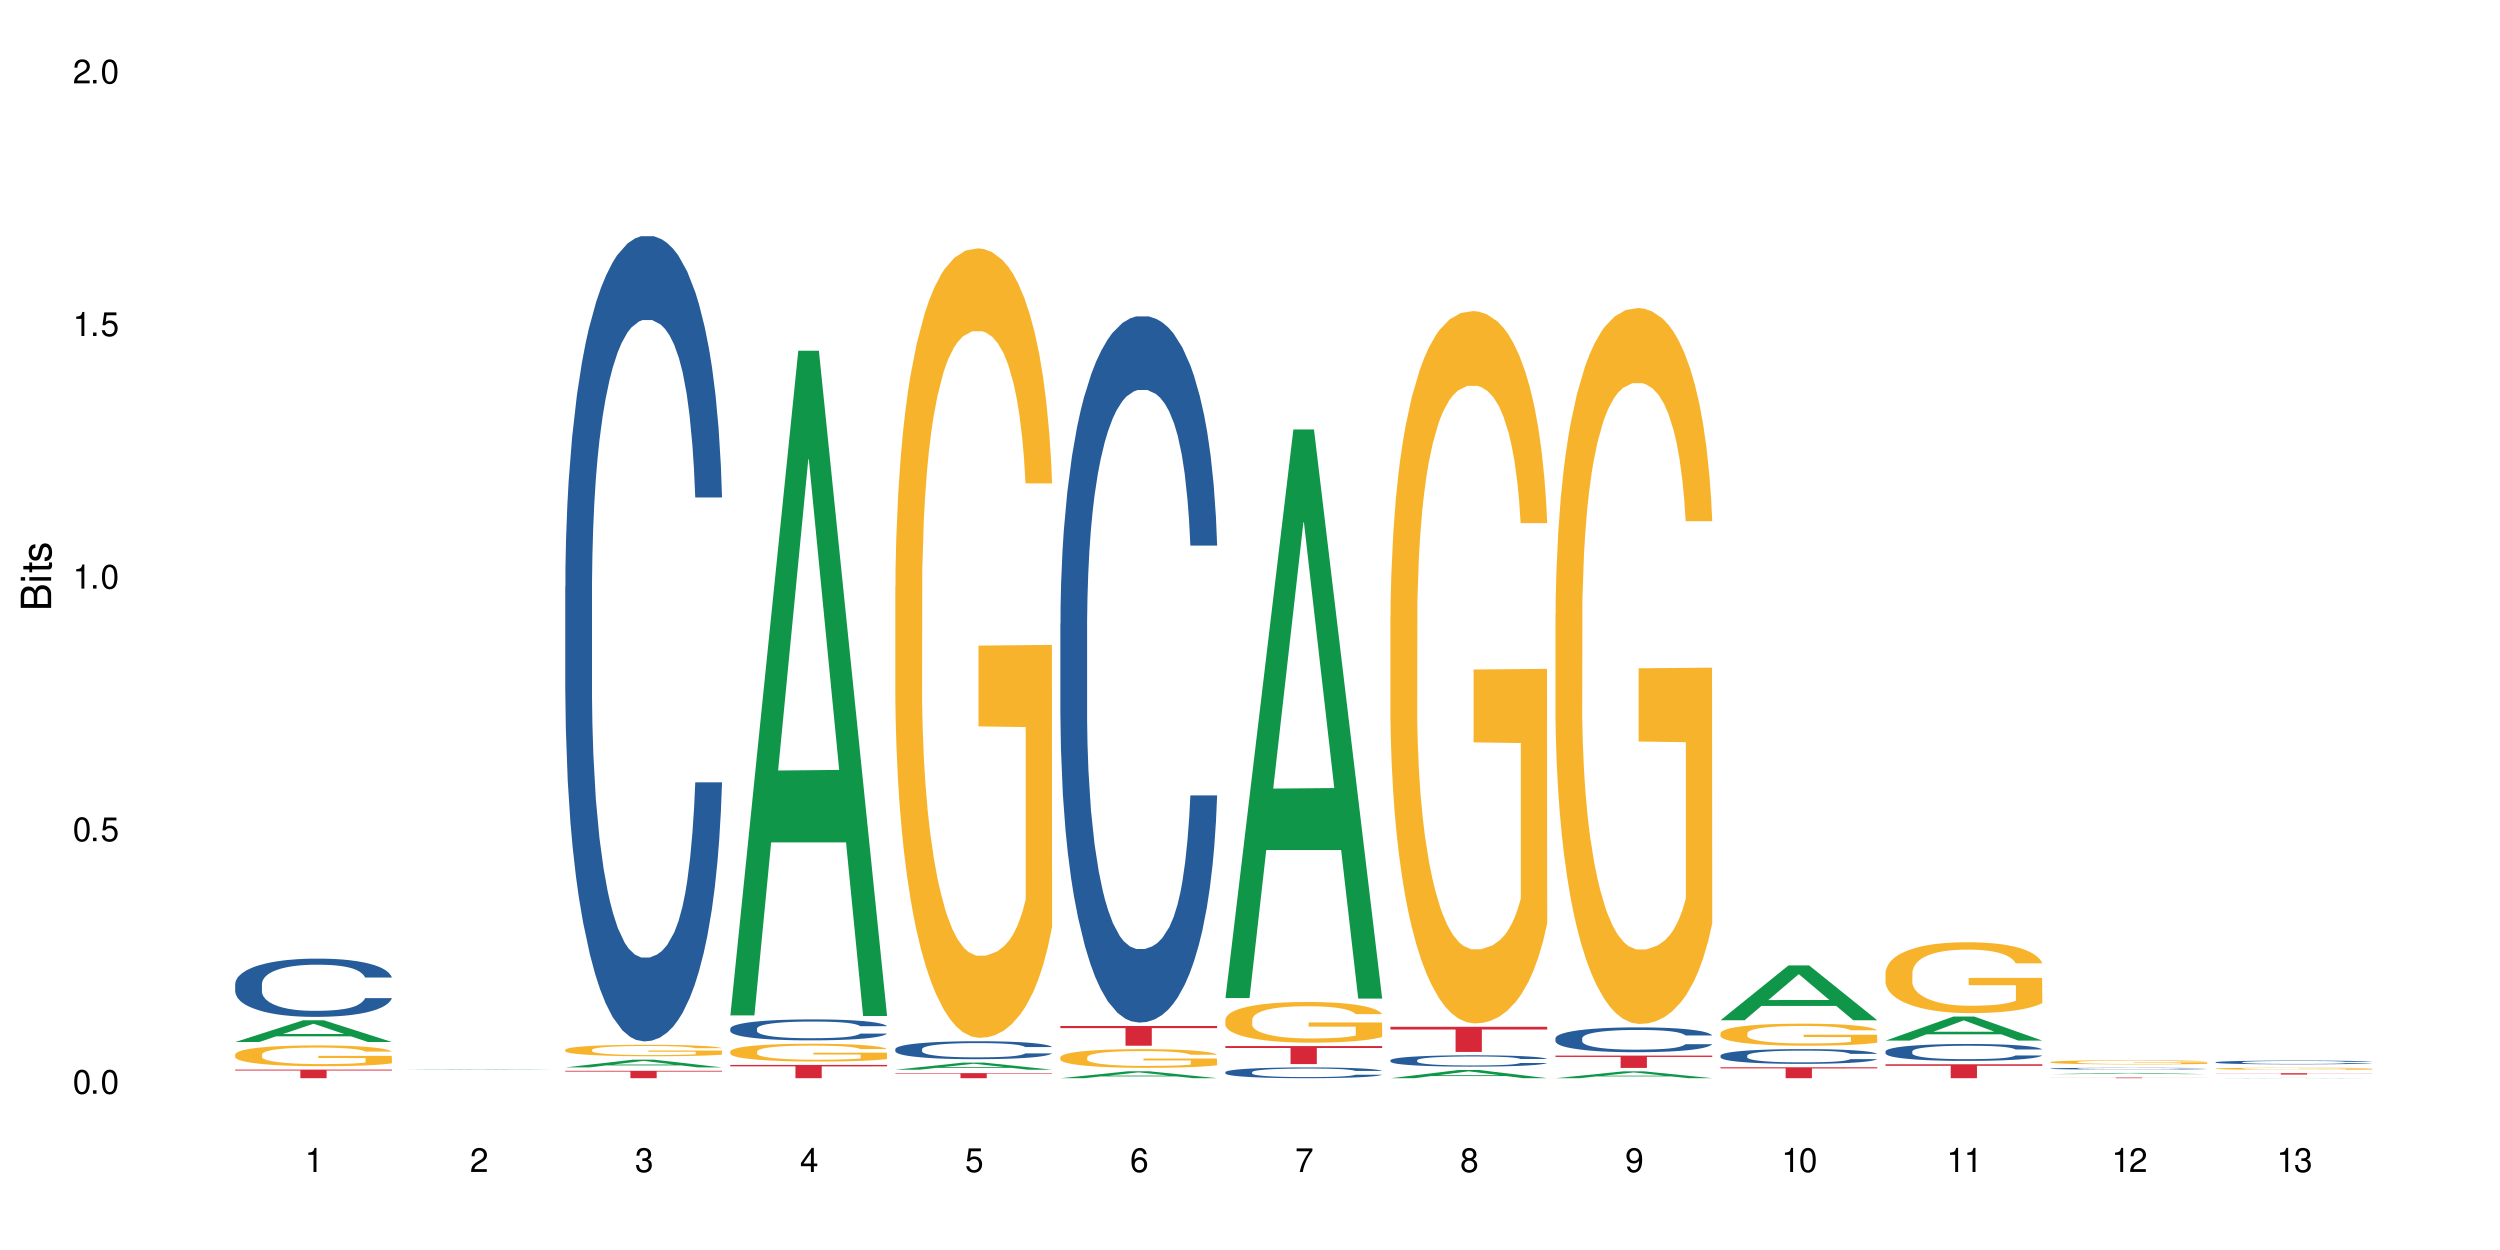 <?xml version="1.0" encoding="UTF-8"?>
<svg xmlns="http://www.w3.org/2000/svg" xmlns:xlink="http://www.w3.org/1999/xlink" width="720" height="360" viewBox="0 0 720 360">
<defs>
<g>
<g id="glyph-0-0">
</g>
<g id="glyph-0-1">
<path d="M 2.641 -6.938 C 2 -6.938 1.422 -6.656 1.078 -6.172 C 0.641 -5.562 0.406 -4.641 0.406 -3.359 C 0.406 -1.016 1.188 0.219 2.641 0.219 C 4.078 0.219 4.859 -1.016 4.859 -3.297 C 4.859 -4.641 4.656 -5.547 4.203 -6.172 C 3.844 -6.656 3.281 -6.938 2.641 -6.938 Z M 2.641 -6.188 C 3.547 -6.188 4 -5.25 4 -3.375 C 4 -1.406 3.562 -0.484 2.625 -0.484 C 1.734 -0.484 1.281 -1.438 1.281 -3.344 C 1.281 -5.25 1.734 -6.188 2.641 -6.188 Z M 2.641 -6.188 "/>
</g>
<g id="glyph-0-2">
<path d="M 1.828 -1 L 0.828 -1 L 0.828 0 L 1.828 0 Z M 1.828 -1 "/>
</g>
<g id="glyph-0-3">
<path d="M 4.562 -6.797 L 1.062 -6.797 L 0.547 -3.094 L 1.328 -3.094 C 1.719 -3.562 2.047 -3.734 2.578 -3.734 C 3.484 -3.734 4.062 -3.109 4.062 -2.094 C 4.062 -1.125 3.484 -0.531 2.578 -0.531 C 1.828 -0.531 1.375 -0.906 1.188 -1.672 L 0.328 -1.672 C 0.453 -1.109 0.547 -0.844 0.75 -0.594 C 1.125 -0.078 1.828 0.219 2.594 0.219 C 3.969 0.219 4.922 -0.781 4.922 -2.219 C 4.922 -3.562 4.031 -4.484 2.719 -4.484 C 2.25 -4.484 1.859 -4.359 1.469 -4.062 L 1.734 -5.969 L 4.562 -5.969 Z M 4.562 -6.797 "/>
</g>
<g id="glyph-0-4">
<path d="M 2.484 -4.938 L 2.484 0 L 3.328 0 L 3.328 -6.938 L 2.766 -6.938 C 2.469 -5.875 2.281 -5.734 0.984 -5.562 L 0.984 -4.938 Z M 2.484 -4.938 "/>
</g>
<g id="glyph-0-5">
<path d="M 4.859 -0.828 L 1.281 -0.828 C 1.359 -1.406 1.672 -1.781 2.5 -2.281 L 3.469 -2.828 C 4.406 -3.344 4.906 -4.062 4.906 -4.906 C 4.906 -5.484 4.672 -6.031 4.266 -6.406 C 3.859 -6.766 3.375 -6.938 2.719 -6.938 C 1.859 -6.938 1.219 -6.625 0.844 -6.031 C 0.609 -5.672 0.5 -5.234 0.484 -4.531 L 1.328 -4.531 C 1.359 -5.016 1.406 -5.281 1.531 -5.516 C 1.75 -5.938 2.188 -6.203 2.703 -6.203 C 3.469 -6.203 4.031 -5.641 4.031 -4.891 C 4.031 -4.344 3.719 -3.859 3.125 -3.516 L 2.234 -3 C 0.812 -2.172 0.406 -1.531 0.328 -0.016 L 4.859 -0.016 Z M 4.859 -0.828 "/>
</g>
<g id="glyph-0-6">
<path d="M 2.125 -3.188 L 2.578 -3.188 C 3.5 -3.188 3.984 -2.766 3.984 -1.922 C 3.984 -1.062 3.469 -0.531 2.594 -0.531 C 1.656 -0.531 1.203 -1 1.156 -2.016 L 0.312 -2.016 C 0.344 -1.453 0.438 -1.094 0.609 -0.781 C 0.953 -0.109 1.625 0.219 2.547 0.219 C 3.953 0.219 4.859 -0.625 4.859 -1.938 C 4.859 -2.828 4.516 -3.297 3.703 -3.594 C 4.344 -3.844 4.656 -4.328 4.656 -5.031 C 4.656 -6.219 3.875 -6.938 2.578 -6.938 C 1.203 -6.938 0.484 -6.172 0.453 -4.703 L 1.297 -4.703 C 1.312 -5.125 1.344 -5.359 1.453 -5.578 C 1.641 -5.969 2.062 -6.203 2.594 -6.203 C 3.344 -6.203 3.797 -5.75 3.797 -5 C 3.797 -4.516 3.609 -4.219 3.25 -4.047 C 3.016 -3.953 2.703 -3.922 2.125 -3.906 Z M 2.125 -3.188 "/>
</g>
<g id="glyph-0-7">
<path d="M 3.141 -1.672 L 3.141 0 L 3.984 0 L 3.984 -1.672 L 4.984 -1.672 L 4.984 -2.438 L 3.984 -2.438 L 3.984 -6.938 L 3.359 -6.938 L 0.266 -2.578 L 0.266 -1.672 Z M 3.141 -2.438 L 1 -2.438 L 3.141 -5.5 Z M 3.141 -2.438 "/>
</g>
<g id="glyph-0-8">
<path d="M 4.781 -5.125 C 4.609 -6.266 3.891 -6.938 2.844 -6.938 C 2.094 -6.938 1.422 -6.578 1.031 -5.953 C 0.594 -5.266 0.406 -4.422 0.406 -3.172 C 0.406 -2 0.578 -1.25 0.984 -0.641 C 1.359 -0.078 1.953 0.219 2.703 0.219 C 3.984 0.219 4.922 -0.75 4.922 -2.094 C 4.922 -3.375 4.062 -4.281 2.844 -4.281 C 2.172 -4.281 1.641 -4.031 1.281 -3.516 C 1.281 -5.234 1.828 -6.188 2.797 -6.188 C 3.391 -6.188 3.797 -5.797 3.938 -5.125 Z M 2.734 -3.531 C 3.547 -3.531 4.062 -2.953 4.062 -2.031 C 4.062 -1.156 3.484 -0.531 2.703 -0.531 C 1.922 -0.531 1.328 -1.188 1.328 -2.078 C 1.328 -2.938 1.906 -3.531 2.734 -3.531 Z M 2.734 -3.531 "/>
</g>
<g id="glyph-0-9">
<path d="M 4.984 -6.797 L 0.438 -6.797 L 0.438 -5.969 L 4.109 -5.969 C 2.5 -3.656 1.828 -2.234 1.328 0 L 2.219 0 C 2.594 -2.172 3.453 -4.047 4.984 -6.094 Z M 4.984 -6.797 "/>
</g>
<g id="glyph-0-10">
<path d="M 3.75 -3.656 C 4.469 -4.094 4.688 -4.438 4.688 -5.078 C 4.688 -6.172 3.844 -6.938 2.641 -6.938 C 1.438 -6.938 0.594 -6.172 0.594 -5.094 C 0.594 -4.438 0.812 -4.094 1.516 -3.656 C 0.734 -3.266 0.359 -2.703 0.359 -1.922 C 0.359 -0.656 1.281 0.219 2.641 0.219 C 3.984 0.219 4.922 -0.656 4.922 -1.922 C 4.922 -2.703 4.531 -3.266 3.75 -3.656 Z M 2.641 -6.188 C 3.359 -6.188 3.812 -5.75 3.812 -5.062 C 3.812 -4.406 3.344 -3.984 2.641 -3.984 C 1.922 -3.984 1.453 -4.406 1.453 -5.078 C 1.453 -5.75 1.922 -6.188 2.641 -6.188 Z M 2.641 -3.266 C 3.484 -3.266 4.062 -2.719 4.062 -1.906 C 4.062 -1.078 3.484 -0.531 2.625 -0.531 C 1.797 -0.531 1.219 -1.094 1.219 -1.906 C 1.219 -2.719 1.781 -3.266 2.641 -3.266 Z M 2.641 -3.266 "/>
</g>
<g id="glyph-0-11">
<path d="M 0.516 -1.578 C 0.672 -0.453 1.406 0.219 2.438 0.219 C 3.188 0.219 3.859 -0.141 4.266 -0.766 C 4.688 -1.453 4.891 -2.297 4.891 -3.547 C 4.891 -4.719 4.703 -5.453 4.312 -6.078 C 3.938 -6.641 3.344 -6.938 2.594 -6.938 C 1.297 -6.938 0.359 -5.969 0.359 -4.625 C 0.359 -3.344 1.234 -2.453 2.453 -2.453 C 3.094 -2.453 3.578 -2.672 4.016 -3.203 C 4 -1.484 3.469 -0.531 2.5 -0.531 C 1.906 -0.531 1.484 -0.906 1.359 -1.578 Z M 2.578 -6.203 C 3.375 -6.203 3.969 -5.531 3.969 -4.641 C 3.969 -3.797 3.391 -3.188 2.547 -3.188 C 1.734 -3.188 1.234 -3.766 1.234 -4.688 C 1.234 -5.562 1.797 -6.203 2.578 -6.203 Z M 2.578 -6.203 "/>
</g>
<g id="glyph-1-0">
</g>
<g id="glyph-1-1">
<path d="M 0 -0.953 L 0 -4.891 C 0 -5.719 -0.234 -6.344 -0.734 -6.797 C -1.188 -7.234 -1.812 -7.469 -2.5 -7.469 C -3.547 -7.469 -4.188 -7 -4.625 -5.875 C -4.984 -6.688 -5.625 -7.094 -6.531 -7.094 C -7.172 -7.094 -7.734 -6.859 -8.141 -6.391 C -8.562 -5.922 -8.75 -5.344 -8.75 -4.5 L -8.75 -0.953 Z M -4.984 -2.062 L -7.766 -2.062 L -7.766 -4.219 C -7.766 -4.844 -7.688 -5.203 -7.453 -5.5 C -7.219 -5.812 -6.859 -5.969 -6.375 -5.969 C -5.891 -5.969 -5.531 -5.812 -5.297 -5.5 C -5.062 -5.203 -4.984 -4.844 -4.984 -4.219 Z M -0.984 -2.062 L -4 -2.062 L -4 -4.781 C -4 -5.766 -3.438 -6.359 -2.484 -6.359 C -1.547 -6.359 -0.984 -5.766 -0.984 -4.781 Z M -0.984 -2.062 "/>
</g>
<g id="glyph-1-2">
<path d="M -6.281 -1.797 L -6.281 -0.797 L 0 -0.797 L 0 -1.797 Z M -8.75 -1.797 L -8.75 -0.797 L -7.484 -0.797 L -7.484 -1.797 Z M -8.75 -1.797 "/>
</g>
<g id="glyph-1-3">
<path d="M -6.281 -3.047 L -6.281 -2.016 L -8.016 -2.016 L -8.016 -1.016 L -6.281 -1.016 L -6.281 -0.172 L -5.469 -0.172 L -5.469 -1.016 L -0.719 -1.016 C -0.078 -1.016 0.281 -1.453 0.281 -2.234 C 0.281 -2.5 0.25 -2.719 0.188 -3.047 L -0.641 -3.047 C -0.609 -2.906 -0.594 -2.766 -0.594 -2.562 C -0.594 -2.141 -0.719 -2.016 -1.156 -2.016 L -5.469 -2.016 L -5.469 -3.047 Z M -6.281 -3.047 "/>
</g>
<g id="glyph-1-4">
<path d="M -4.531 -5.25 C -5.766 -5.25 -6.469 -4.422 -6.469 -2.969 C -6.469 -1.516 -5.719 -0.562 -4.547 -0.562 C -3.562 -0.562 -3.094 -1.062 -2.734 -2.562 L -2.516 -3.484 C -2.344 -4.188 -2.094 -4.469 -1.641 -4.469 C -1.047 -4.469 -0.641 -3.875 -0.641 -3 C -0.641 -2.453 -0.797 -2 -1.062 -1.75 C -1.25 -1.594 -1.422 -1.531 -1.875 -1.469 L -1.875 -0.406 C -0.422 -0.453 0.281 -1.266 0.281 -2.922 C 0.281 -4.5 -0.5 -5.516 -1.719 -5.516 C -2.656 -5.516 -3.172 -4.984 -3.469 -3.734 L -3.703 -2.766 C -3.891 -1.953 -4.156 -1.609 -4.594 -1.609 C -5.188 -1.609 -5.547 -2.125 -5.547 -2.938 C -5.547 -3.75 -5.203 -4.172 -4.531 -4.203 Z M -4.531 -5.25 "/>
</g>
</g>
</defs>
<rect x="-72" y="-36" width="864" height="432" fill="rgb(100%, 100%, 100%)" fill-opacity="1"/>
<path fill-rule="nonzero" fill="rgb(6.275%, 58.824%, 28.235%)" fill-opacity="1" d="M 67.73 300.098 L 67.777 300.094 L 87.316 293.836 L 93.25 293.836 L 112.883 300.105 L 105.984 300.105 L 101.066 298.469 L 79.5 298.469 L 74.676 300.098 L 67.73 300.098 L 81.574 297.793 L 99.086 297.785 L 90.355 294.859 L 90.258 294.855 L 90.164 294.871 L 81.527 297.785 L 81.574 297.793 Z M 67.73 300.098 "/>
<path fill-rule="nonzero" fill="rgb(14.51%, 36.078%, 60%)" fill-opacity="1" d="M 67.73 283.391 L 67.785 283.375 L 67.785 283.008 L 67.953 282.426 L 68.336 281.691 L 68.723 281.184 L 69.715 280.281 L 71.09 279.406 L 72.523 278.73 L 73.566 278.332 L 74.504 278.027 L 76.652 277.461 L 78.027 277.168 L 79.516 276.91 L 81.332 276.648 L 82.652 276.496 L 85.629 276.25 L 87.828 276.141 L 89.535 276.098 L 93.227 276.098 L 95.43 276.156 L 97.027 276.234 L 98.789 276.355 L 100.273 276.496 L 102.863 276.832 L 105.176 277.262 L 106.223 277.508 L 107.875 277.98 L 109.141 278.441 L 110.02 278.84 L 111.012 279.406 L 111.895 280.098 L 112.555 280.879 L 112.883 281.535 L 105.176 281.535 L 104.789 280.926 L 104.348 280.449 L 103.523 279.82 L 102.699 279.375 L 101.543 278.93 L 100.496 278.641 L 99.062 278.348 L 97.797 278.164 L 96.477 278.027 L 95.207 277.934 L 92.785 277.844 L 89.977 277.844 L 88.93 277.875 L 86.785 277.996 L 85.629 278.105 L 83.977 278.32 L 82.82 278.52 L 81.441 278.824 L 80.508 279.086 L 79.352 279.484 L 78.523 279.836 L 77.586 280.34 L 77.035 280.727 L 76.543 281.152 L 76.102 281.66 L 75.77 282.195 L 75.551 282.762 L 75.441 283.316 L 75.441 285.691 L 75.551 286.242 L 75.824 286.887 L 76.543 287.82 L 77.586 288.633 L 78.801 289.277 L 79.957 289.738 L 80.617 289.949 L 81.496 290.195 L 82.875 290.504 L 84.855 290.809 L 86.012 290.934 L 87.773 291.055 L 89.594 291.117 L 92.016 291.117 L 94.164 291.055 L 95.594 290.977 L 97.082 290.855 L 99.117 290.594 L 100.383 290.348 L 101.484 290.059 L 102.312 289.766 L 102.863 289.523 L 103.688 289.047 L 104.348 288.527 L 104.844 287.988 L 105.176 287.469 L 112.883 287.469 L 112.555 288.082 L 112.059 288.68 L 111.562 289.125 L 110.793 289.66 L 109.91 290.137 L 108.645 290.672 L 107.598 291.023 L 106.223 291.406 L 104.957 291.699 L 103.578 291.957 L 101.543 292.266 L 100.219 292.418 L 98.789 292.555 L 97.082 292.68 L 94.934 292.785 L 92.621 292.848 L 90.473 292.863 L 88.16 292.832 L 86.453 292.77 L 84.195 292.633 L 81.387 292.355 L 79.352 292.066 L 77.754 291.773 L 76.375 291.469 L 74.836 291.055 L 72.852 290.379 L 71.641 289.859 L 70.816 289.43 L 69.879 288.832 L 69.219 288.297 L 68.445 287.438 L 67.895 286.348 L 67.73 285.508 Z M 67.73 283.391 "/>
<path fill-rule="nonzero" fill="rgb(96.863%, 70.196%, 16.863%)" fill-opacity="1" d="M 67.73 303.648 L 67.785 303.641 L 67.785 303.531 L 68.008 303.285 L 68.559 302.945 L 69.273 302.668 L 70.043 302.445 L 70.539 302.332 L 71.367 302.168 L 72.082 302.047 L 73.898 301.801 L 76.211 301.57 L 77.477 301.473 L 78.91 301.379 L 80.945 301.273 L 81.883 301.238 L 84.746 301.148 L 87.996 301.094 L 91.574 301.078 L 93.227 301.082 L 95.484 301.105 L 98.566 301.164 L 100.328 301.219 L 101.707 301.273 L 103.137 301.348 L 104.898 301.457 L 106.551 301.586 L 107.875 301.719 L 109.195 301.883 L 110.297 302.059 L 111.234 302.25 L 112.059 302.48 L 112.555 302.672 L 112.883 302.863 L 105.23 302.863 L 104.789 302.672 L 104.293 302.523 L 103.469 302.344 L 102.641 302.211 L 101.816 302.109 L 100.273 301.965 L 98.953 301.879 L 97.301 301.801 L 95.703 301.75 L 93.887 301.719 L 92.785 301.707 L 89.867 301.707 L 87.223 301.746 L 85.684 301.789 L 84.582 301.832 L 83.039 301.914 L 82.102 301.98 L 81.551 302.027 L 79.902 302.195 L 78.801 302.348 L 78.195 302.453 L 77.422 302.617 L 76.871 302.766 L 76.266 302.984 L 75.938 303.148 L 75.496 303.52 L 75.441 304.508 L 75.605 304.715 L 75.938 304.938 L 76.375 305.137 L 77.035 305.344 L 77.699 305.504 L 78.855 305.715 L 79.844 305.859 L 80.617 305.953 L 82.102 306.102 L 82.707 306.148 L 84.141 306.246 L 85.629 306.324 L 87.445 306.391 L 88.82 306.422 L 91.023 306.449 L 93.832 306.449 L 97.137 306.418 L 99.227 306.375 L 100.66 306.332 L 101.598 306.293 L 102.754 306.23 L 103.578 306.176 L 104.348 306.117 L 105.285 306.023 L 105.285 304.715 L 91.684 304.711 L 91.684 304.094 L 112.828 304.09 L 112.883 306.23 L 111.727 306.379 L 110.297 306.523 L 108.918 306.633 L 107.488 306.723 L 105.449 306.828 L 103.797 306.895 L 101.266 306.973 L 98.953 307.02 L 96.531 307.055 L 94.383 307.07 L 91.852 307.074 L 89.594 307.062 L 87.168 307.031 L 85.242 306.988 L 83.48 306.934 L 81.719 306.863 L 79.516 306.746 L 78.082 306.652 L 76.598 306.539 L 75.109 306.402 L 73.789 306.254 L 72.906 306.137 L 72.027 306.008 L 71.09 305.844 L 70.207 305.656 L 69.547 305.488 L 68.941 305.297 L 68.5 305.113 L 68.062 304.867 L 67.84 304.672 L 67.73 304.5 Z M 67.73 303.648 "/>
<path fill-rule="nonzero" fill="rgb(83.922%, 15.686%, 22.353%)" fill-opacity="1" d="M 67.73 308.047 L 112.883 308.047 L 112.883 308.312 L 94.066 308.316 L 94.066 310.523 L 86.496 310.523 L 86.496 308.316 L 86.387 308.312 L 67.73 308.312 Z M 67.73 308.047 "/>
<path fill-rule="nonzero" fill="rgb(6.275%, 58.824%, 28.235%)" fill-opacity="1" d="M 115.262 308.168 L 115.309 308.168 L 134.848 308.012 L 140.781 308.012 L 160.414 308.168 L 153.516 308.168 L 148.598 308.129 L 127.031 308.129 L 122.207 308.168 L 115.262 308.168 L 129.105 308.109 L 146.617 308.109 L 137.887 308.039 L 137.691 308.039 L 129.059 308.109 L 129.105 308.109 Z M 115.262 308.168 "/>
<path fill-rule="nonzero" fill="rgb(6.275%, 58.824%, 28.235%)" fill-opacity="1" d="M 162.793 307.414 L 162.84 307.41 L 182.379 305.18 L 188.312 305.18 L 207.945 307.414 L 201.047 307.414 L 196.125 306.832 L 174.562 306.832 L 169.738 307.414 L 162.793 307.414 L 176.637 306.59 L 194.148 306.59 L 185.418 305.547 L 185.32 305.543 L 185.223 305.551 L 176.59 306.59 L 176.637 306.59 Z M 162.793 307.414 "/>
<path fill-rule="nonzero" fill="rgb(14.51%, 36.078%, 60%)" fill-opacity="1" d="M 162.793 168.926 L 162.848 168.715 L 162.848 163.625 L 163.012 155.57 L 163.398 145.395 L 163.781 138.398 L 164.773 125.895 L 166.148 113.812 L 167.582 104.484 L 168.629 98.973 L 169.562 94.734 L 171.711 86.891 L 173.09 82.863 L 174.574 79.258 L 176.391 75.656 L 177.715 73.535 L 180.688 70.145 L 182.891 68.66 L 184.598 68.023 L 188.285 68.023 L 190.488 68.871 L 192.086 69.93 L 193.848 71.625 L 195.336 73.535 L 197.922 78.199 L 200.234 84.133 L 201.281 87.523 L 202.934 94.098 L 204.199 100.457 L 205.082 105.969 L 206.074 113.812 L 206.953 123.348 L 207.613 134.16 L 207.945 143.277 L 200.234 143.277 L 199.852 134.797 L 199.41 128.227 L 198.582 119.535 L 197.758 113.387 L 196.602 107.238 L 195.555 103.211 L 194.125 99.184 L 192.855 96.641 L 191.535 94.734 L 190.27 93.461 L 187.848 92.188 L 185.039 92.188 L 183.992 92.613 L 181.844 94.309 L 180.688 95.793 L 179.035 98.762 L 177.879 101.516 L 176.504 105.754 L 175.566 109.359 L 174.41 114.871 L 173.586 119.746 L 172.648 126.742 L 172.098 132.039 L 171.602 137.977 L 171.16 144.973 L 170.832 152.391 L 170.609 160.234 L 170.5 167.863 L 170.5 200.723 L 170.609 208.352 L 170.887 217.258 L 171.602 230.188 L 172.648 241.422 L 173.859 250.324 L 175.016 256.684 L 175.676 259.652 L 176.559 263.043 L 177.934 267.281 L 179.918 271.523 L 181.074 273.219 L 182.836 274.914 L 184.652 275.762 L 187.074 275.762 L 189.223 274.914 L 190.656 273.855 L 192.141 272.16 L 194.18 268.555 L 195.445 265.164 L 196.547 261.137 L 197.371 257.109 L 197.922 253.715 L 198.75 247.145 L 199.41 239.938 L 199.906 232.52 L 200.234 225.312 L 207.945 225.312 L 207.613 233.789 L 207.117 242.059 L 206.625 248.203 L 205.852 255.625 L 204.973 262.195 L 203.703 269.613 L 202.66 274.488 L 201.281 279.789 L 200.016 283.816 L 198.641 287.422 L 196.602 291.66 L 195.281 293.781 L 193.848 295.688 L 192.141 297.383 L 189.992 298.867 L 187.68 299.715 L 185.535 299.926 L 183.219 299.504 L 181.512 298.656 L 179.254 296.746 L 176.449 292.934 L 174.41 288.906 L 172.812 284.875 L 171.438 280.637 L 169.895 274.914 L 167.914 265.586 L 166.699 258.379 L 165.875 252.445 L 164.938 244.176 L 164.277 236.758 L 163.508 224.887 L 162.957 209.836 L 162.793 198.18 Z M 162.793 168.926 "/>
<path fill-rule="nonzero" fill="rgb(96.863%, 70.196%, 16.863%)" fill-opacity="1" d="M 162.793 302.316 L 162.848 302.312 L 162.848 302.254 L 163.066 302.117 L 163.617 301.93 L 164.332 301.777 L 165.105 301.656 L 165.602 301.594 L 166.426 301.5 L 167.141 301.434 L 168.957 301.301 L 171.27 301.172 L 172.539 301.117 L 173.969 301.066 L 176.008 301.012 L 176.941 300.988 L 179.805 300.941 L 183.055 300.91 L 186.633 300.902 L 188.285 300.902 L 190.543 300.918 L 193.629 300.949 L 195.391 300.98 L 196.766 301.012 L 198.199 301.051 L 199.961 301.109 L 201.613 301.184 L 202.934 301.254 L 204.254 301.344 L 205.355 301.441 L 206.293 301.547 L 207.117 301.676 L 207.613 301.781 L 207.945 301.887 L 200.289 301.887 L 199.852 301.781 L 199.355 301.699 L 198.527 301.598 L 197.703 301.527 L 196.875 301.469 L 195.336 301.391 L 194.012 301.344 L 192.363 301.301 L 190.766 301.273 L 188.949 301.254 L 187.848 301.25 L 184.926 301.25 L 182.285 301.27 L 180.742 301.293 L 179.641 301.316 L 178.098 301.363 L 177.164 301.398 L 176.613 301.422 L 174.961 301.516 L 173.859 301.602 L 173.254 301.66 L 172.484 301.75 L 171.934 301.832 L 171.328 301.953 L 170.996 302.043 L 170.555 302.246 L 170.5 302.789 L 170.664 302.906 L 170.996 303.027 L 171.438 303.137 L 172.098 303.254 L 172.758 303.34 L 173.914 303.457 L 174.906 303.535 L 175.676 303.586 L 177.164 303.668 L 177.77 303.695 L 179.199 303.75 L 180.688 303.793 L 182.504 303.828 L 183.883 303.848 L 186.082 303.863 L 188.891 303.863 L 192.195 303.844 L 194.289 303.82 L 195.719 303.797 L 196.656 303.773 L 197.812 303.742 L 198.641 303.711 L 199.41 303.68 L 200.348 303.625 L 200.348 302.906 L 186.746 302.902 L 186.746 302.562 L 207.891 302.562 L 207.945 303.742 L 206.789 303.824 L 205.355 303.902 L 203.98 303.961 L 202.547 304.012 L 200.512 304.07 L 198.859 304.105 L 196.324 304.148 L 194.012 304.176 L 191.59 304.195 L 189.441 304.203 L 186.91 304.207 L 184.652 304.199 L 182.23 304.184 L 180.301 304.156 L 178.539 304.129 L 176.777 304.09 L 174.574 304.023 L 173.145 303.973 L 171.656 303.91 L 170.172 303.836 L 168.848 303.754 L 167.969 303.691 L 167.086 303.617 L 166.148 303.527 L 165.27 303.426 L 164.609 303.332 L 164.004 303.227 L 163.562 303.125 L 163.121 302.988 L 162.902 302.883 L 162.793 302.789 Z M 162.793 302.316 "/>
<path fill-rule="nonzero" fill="rgb(83.922%, 15.686%, 22.353%)" fill-opacity="1" d="M 162.793 308.391 L 207.945 308.391 L 207.945 308.617 L 189.125 308.621 L 189.125 310.523 L 181.555 310.523 L 181.555 308.621 L 181.445 308.617 L 162.793 308.617 Z M 162.793 308.391 "/>
<path fill-rule="nonzero" fill="rgb(6.275%, 58.824%, 28.235%)" fill-opacity="1" d="M 210.32 292.434 L 210.371 292.254 L 229.906 101.016 L 235.84 101.016 L 255.477 292.613 L 248.578 292.613 L 243.656 242.602 L 222.094 242.602 L 217.27 292.434 L 210.32 292.434 L 224.168 221.91 L 241.68 221.73 L 232.945 132.32 L 232.852 132.141 L 232.754 132.68 L 224.117 221.73 L 224.168 221.91 Z M 210.32 292.434 "/>
<path fill-rule="nonzero" fill="rgb(14.51%, 36.078%, 60%)" fill-opacity="1" d="M 210.32 296.215 L 210.375 296.211 L 210.375 296.078 L 210.543 295.867 L 210.926 295.602 L 211.312 295.422 L 212.305 295.094 L 213.68 294.781 L 215.113 294.535 L 216.16 294.395 L 217.094 294.281 L 219.242 294.078 L 220.617 293.973 L 222.105 293.879 L 223.922 293.785 L 225.246 293.73 L 228.219 293.645 L 230.422 293.605 L 232.129 293.586 L 235.816 293.586 L 238.02 293.609 L 239.617 293.637 L 241.379 293.68 L 242.863 293.73 L 245.453 293.852 L 247.766 294.008 L 248.812 294.094 L 250.465 294.266 L 251.73 294.434 L 252.613 294.574 L 253.602 294.781 L 254.484 295.027 L 255.145 295.309 L 255.477 295.547 L 247.766 295.547 L 247.379 295.328 L 246.941 295.156 L 246.113 294.93 L 245.289 294.77 L 244.133 294.609 L 243.086 294.504 L 241.652 294.398 L 240.387 294.332 L 239.066 294.281 L 237.801 294.25 L 235.375 294.219 L 232.566 294.219 L 231.523 294.227 L 229.375 294.273 L 228.219 294.312 L 226.566 294.387 L 225.41 294.461 L 224.031 294.57 L 223.098 294.664 L 221.941 294.809 L 221.113 294.934 L 220.18 295.117 L 219.629 295.254 L 219.133 295.41 L 218.691 295.59 L 218.359 295.785 L 218.141 295.988 L 218.031 296.188 L 218.031 297.043 L 218.141 297.242 L 218.418 297.473 L 219.133 297.809 L 220.18 298.102 L 221.391 298.336 L 222.547 298.5 L 223.207 298.578 L 224.086 298.664 L 225.465 298.777 L 227.445 298.887 L 228.602 298.93 L 230.367 298.977 L 232.184 298.996 L 234.605 298.996 L 236.754 298.977 L 238.184 298.945 L 239.672 298.902 L 241.707 298.809 L 242.977 298.723 L 244.078 298.617 L 244.902 298.512 L 245.453 298.422 L 246.277 298.25 L 246.941 298.062 L 247.438 297.871 L 247.766 297.684 L 255.477 297.684 L 255.145 297.902 L 254.648 298.121 L 254.152 298.277 L 253.383 298.473 L 252.5 298.645 L 251.234 298.836 L 250.188 298.965 L 248.812 299.102 L 247.547 299.207 L 246.168 299.301 L 244.133 299.41 L 242.809 299.465 L 241.379 299.516 L 239.672 299.559 L 237.523 299.598 L 235.211 299.621 L 233.062 299.625 L 230.75 299.613 L 229.043 299.594 L 226.785 299.543 L 223.977 299.445 L 221.941 299.34 L 220.344 299.234 L 218.965 299.125 L 217.426 298.977 L 215.441 298.73 L 214.23 298.543 L 213.406 298.391 L 212.469 298.176 L 211.809 297.98 L 211.039 297.672 L 210.488 297.281 L 210.32 296.977 Z M 210.32 296.215 "/>
<path fill-rule="nonzero" fill="rgb(96.863%, 70.196%, 16.863%)" fill-opacity="1" d="M 210.32 302.797 L 210.375 302.793 L 210.375 302.699 L 210.598 302.488 L 211.148 302.199 L 211.863 301.957 L 212.633 301.77 L 213.129 301.672 L 213.957 301.531 L 214.672 301.43 L 216.488 301.219 L 218.801 301.023 L 220.066 300.938 L 221.5 300.859 L 223.539 300.77 L 224.473 300.734 L 227.336 300.66 L 230.586 300.613 L 234.164 300.602 L 235.816 300.605 L 238.074 300.625 L 241.156 300.676 L 242.922 300.723 L 244.297 300.77 L 245.73 300.828 L 247.492 300.922 L 249.145 301.035 L 250.465 301.148 L 251.785 301.289 L 252.887 301.438 L 253.824 301.602 L 254.648 301.801 L 255.145 301.965 L 255.477 302.129 L 247.82 302.129 L 247.379 301.965 L 246.887 301.836 L 246.059 301.684 L 245.234 301.57 L 244.406 301.48 L 242.863 301.359 L 241.543 301.285 L 239.891 301.219 L 238.293 301.176 L 236.477 301.148 L 235.375 301.141 L 232.457 301.141 L 229.816 301.172 L 228.273 301.207 L 227.172 301.246 L 225.629 301.316 L 224.695 301.371 L 224.145 301.41 L 222.492 301.555 L 221.391 301.688 L 220.785 301.777 L 220.012 301.918 L 219.461 302.043 L 218.855 302.23 L 218.527 302.371 L 218.086 302.688 L 218.031 303.531 L 218.195 303.711 L 218.527 303.902 L 218.965 304.07 L 219.629 304.25 L 220.289 304.387 L 221.445 304.566 L 222.438 304.691 L 223.207 304.77 L 224.695 304.895 L 225.301 304.938 L 226.73 305.023 L 228.219 305.086 L 230.035 305.145 L 231.41 305.172 L 233.613 305.195 L 236.422 305.195 L 239.727 305.168 L 241.82 305.129 L 243.25 305.094 L 244.188 305.059 L 245.344 305.008 L 246.168 304.961 L 246.941 304.91 L 247.875 304.832 L 247.875 303.711 L 234.273 303.707 L 234.273 303.18 L 255.422 303.176 L 255.477 305.008 L 254.32 305.133 L 252.887 305.258 L 251.512 305.352 L 250.078 305.43 L 248.043 305.52 L 246.391 305.574 L 243.855 305.641 L 241.543 305.684 L 239.121 305.711 L 236.973 305.727 L 234.441 305.73 L 232.184 305.719 L 229.758 305.691 L 227.832 305.656 L 226.07 305.609 L 224.309 305.547 L 222.105 305.449 L 220.672 305.367 L 219.188 305.27 L 217.699 305.152 L 216.379 305.027 L 215.496 304.93 L 214.617 304.816 L 213.68 304.676 L 212.801 304.516 L 212.137 304.371 L 211.531 304.207 L 211.094 304.051 L 210.652 303.84 L 210.43 303.672 L 210.32 303.527 Z M 210.32 302.797 "/>
<path fill-rule="nonzero" fill="rgb(83.922%, 15.686%, 22.353%)" fill-opacity="1" d="M 210.32 306.703 L 255.477 306.703 L 255.477 307.113 L 236.656 307.117 L 236.656 310.523 L 229.086 310.523 L 229.086 307.121 L 228.977 307.113 L 210.32 307.113 Z M 210.32 306.703 "/>
<path fill-rule="nonzero" fill="rgb(6.275%, 58.824%, 28.235%)" fill-opacity="1" d="M 257.852 308.082 L 257.898 308.078 L 277.438 306.023 L 283.371 306.023 L 303.004 308.082 L 296.105 308.082 L 291.188 307.547 L 269.621 307.547 L 264.797 308.082 L 257.852 308.082 L 271.695 307.324 L 289.207 307.32 L 280.477 306.359 L 280.379 306.359 L 280.285 306.363 L 271.648 307.32 L 271.695 307.324 Z M 257.852 308.082 "/>
<path fill-rule="nonzero" fill="rgb(14.51%, 36.078%, 60%)" fill-opacity="1" d="M 257.852 302.129 L 257.906 302.125 L 257.906 302.012 L 258.07 301.832 L 258.457 301.605 L 258.844 301.449 L 259.832 301.168 L 261.211 300.898 L 262.641 300.691 L 263.688 300.57 L 264.625 300.477 L 266.773 300.301 L 268.148 300.211 L 269.637 300.129 L 271.453 300.051 L 272.773 300.004 L 275.746 299.926 L 277.949 299.895 L 279.656 299.879 L 283.348 299.879 L 285.551 299.898 L 287.145 299.922 L 288.91 299.961 L 290.395 300.004 L 292.984 300.105 L 295.297 300.238 L 296.344 300.312 L 297.996 300.461 L 299.262 300.602 L 300.141 300.727 L 301.133 300.898 L 302.016 301.113 L 302.676 301.355 L 303.004 301.559 L 295.297 301.559 L 294.91 301.367 L 294.469 301.223 L 293.645 301.027 L 292.816 300.891 L 291.66 300.754 L 290.617 300.664 L 289.184 300.574 L 287.918 300.52 L 286.598 300.477 L 285.328 300.445 L 282.906 300.418 L 280.098 300.418 L 279.051 300.43 L 276.902 300.465 L 275.746 300.5 L 274.098 300.566 L 272.941 300.625 L 271.562 300.723 L 270.625 300.801 L 269.469 300.926 L 268.645 301.031 L 267.707 301.188 L 267.156 301.309 L 266.66 301.438 L 266.223 301.594 L 265.891 301.762 L 265.672 301.934 L 265.562 302.105 L 265.562 302.836 L 265.672 303.008 L 265.945 303.207 L 266.66 303.496 L 267.707 303.746 L 268.918 303.941 L 270.074 304.086 L 270.738 304.152 L 271.617 304.227 L 272.996 304.32 L 274.977 304.414 L 276.133 304.453 L 277.895 304.492 L 279.711 304.512 L 282.137 304.512 L 284.281 304.492 L 285.715 304.469 L 287.203 304.43 L 289.238 304.348 L 290.504 304.273 L 291.605 304.184 L 292.434 304.094 L 292.984 304.02 L 293.809 303.871 L 294.469 303.711 L 294.965 303.547 L 295.297 303.387 L 303.004 303.387 L 302.676 303.574 L 302.18 303.758 L 301.684 303.895 L 300.914 304.062 L 300.031 304.207 L 298.766 304.375 L 297.719 304.48 L 296.344 304.602 L 295.074 304.691 L 293.699 304.77 L 291.66 304.863 L 290.34 304.91 L 288.91 304.953 L 287.203 304.992 L 285.055 305.023 L 282.742 305.043 L 280.594 305.047 L 278.281 305.039 L 276.574 305.02 L 274.316 304.977 L 271.508 304.895 L 269.469 304.805 L 267.875 304.715 L 266.496 304.617 L 264.953 304.492 L 262.973 304.285 L 261.762 304.121 L 260.934 303.992 L 260 303.805 L 259.34 303.641 L 258.566 303.375 L 258.016 303.039 L 257.852 302.781 Z M 257.852 302.129 "/>
<path fill-rule="nonzero" fill="rgb(96.863%, 70.196%, 16.863%)" fill-opacity="1" d="M 257.852 168.91 L 257.906 168.703 L 257.906 164.551 L 258.125 155.203 L 258.676 142.328 L 259.395 131.738 L 260.164 123.434 L 260.66 119.07 L 261.484 112.844 L 262.203 108.273 L 264.02 98.93 L 266.332 90.207 L 267.598 86.469 L 269.031 82.938 L 271.066 78.992 L 272.004 77.539 L 274.867 74.219 L 278.117 72.141 L 281.695 71.52 L 283.348 71.727 L 285.605 72.555 L 288.688 74.84 L 290.449 76.918 L 291.828 78.992 L 293.258 81.691 L 295.02 85.848 L 296.672 90.832 L 297.996 95.812 L 299.316 102.043 L 300.418 108.688 L 301.352 115.957 L 302.18 124.68 L 302.676 131.945 L 303.004 139.215 L 295.352 139.215 L 294.91 131.945 L 294.414 126.34 L 293.59 119.488 L 292.762 114.504 L 291.938 110.559 L 290.395 105.16 L 289.074 101.836 L 287.422 98.93 L 285.824 97.059 L 284.008 95.812 L 282.906 95.398 L 279.988 95.398 L 277.344 96.852 L 275.805 98.516 L 274.703 100.176 L 273.16 103.289 L 272.223 105.781 L 271.672 107.441 L 270.02 113.879 L 268.918 119.695 L 268.312 123.641 L 267.543 129.871 L 266.992 135.477 L 266.387 143.785 L 266.055 150.012 L 265.617 164.133 L 265.562 201.512 L 265.727 209.402 L 266.055 217.918 L 266.496 225.395 L 267.156 233.285 L 267.82 239.309 L 268.977 247.406 L 269.965 252.805 L 270.738 256.336 L 272.223 261.941 L 272.828 263.812 L 274.262 267.551 L 275.746 270.457 L 277.566 272.949 L 278.941 274.195 L 281.145 275.234 L 283.953 275.234 L 287.258 273.988 L 289.348 272.324 L 290.781 270.664 L 291.719 269.211 L 292.875 266.926 L 293.699 264.848 L 294.469 262.566 L 295.406 259.035 L 295.406 209.402 L 281.805 209.195 L 281.805 185.938 L 302.949 185.73 L 303.004 266.926 L 301.848 272.531 L 300.418 277.934 L 299.039 282.086 L 297.609 285.617 L 295.57 289.562 L 293.918 292.055 L 291.387 294.961 L 289.074 296.828 L 286.652 298.074 L 284.504 298.699 L 281.969 298.906 L 279.711 298.492 L 277.289 297.246 L 275.363 295.582 L 273.602 293.508 L 271.84 290.809 L 269.637 286.445 L 268.203 282.914 L 266.719 278.555 L 265.23 273.363 L 263.91 267.758 L 263.027 263.395 L 262.148 258.41 L 261.211 252.184 L 260.328 245.121 L 259.668 238.684 L 259.062 231.418 L 258.621 224.562 L 258.184 215.219 L 257.961 207.742 L 257.852 201.305 Z M 257.852 168.91 "/>
<path fill-rule="nonzero" fill="rgb(83.922%, 15.686%, 22.353%)" fill-opacity="1" d="M 257.852 309.059 L 303.004 309.059 L 303.004 309.215 L 284.188 309.215 L 284.188 310.523 L 276.617 310.523 L 276.617 309.219 L 276.504 309.215 L 257.852 309.215 Z M 257.852 309.059 "/>
<path fill-rule="nonzero" fill="rgb(6.275%, 58.824%, 28.235%)" fill-opacity="1" d="M 305.383 310.52 L 305.43 310.52 L 324.969 308.516 L 330.902 308.516 L 350.535 310.523 L 343.637 310.523 L 338.715 310 L 317.152 310 L 312.328 310.52 L 305.383 310.52 L 319.227 309.781 L 336.738 309.781 L 328.008 308.844 L 327.91 308.844 L 327.812 308.848 L 319.18 309.781 L 319.227 309.781 Z M 305.383 310.52 "/>
<path fill-rule="nonzero" fill="rgb(14.51%, 36.078%, 60%)" fill-opacity="1" d="M 305.383 179.621 L 305.438 179.434 L 305.438 174.973 L 305.602 167.91 L 305.988 158.984 L 306.371 152.852 L 307.363 141.883 L 308.742 131.285 L 310.172 123.105 L 311.219 118.273 L 312.156 114.555 L 314.301 107.676 L 315.68 104.145 L 317.164 100.984 L 318.984 97.824 L 320.305 95.965 L 323.277 92.988 L 325.48 91.688 L 327.188 91.129 L 330.879 91.129 L 333.078 91.875 L 334.676 92.805 L 336.438 94.289 L 337.926 95.965 L 340.512 100.055 L 342.828 105.258 L 343.871 108.234 L 345.523 113.996 L 346.789 119.574 L 347.672 124.406 L 348.664 131.285 L 349.543 139.652 L 350.203 149.133 L 350.535 157.125 L 342.828 157.125 L 342.441 149.691 L 342 143.926 L 341.176 136.305 L 340.348 130.914 L 339.191 125.523 L 338.145 121.988 L 336.715 118.457 L 335.449 116.227 L 334.125 114.555 L 332.859 113.438 L 330.438 112.324 L 327.629 112.324 L 326.582 112.695 L 324.434 114.184 L 323.277 115.484 L 321.625 118.086 L 320.469 120.504 L 319.094 124.223 L 318.156 127.383 L 317 132.215 L 316.176 136.492 L 315.238 142.625 L 314.688 147.273 L 314.191 152.477 L 313.75 158.613 L 313.422 165.121 L 313.199 172 L 313.09 178.691 L 313.09 207.504 L 313.199 214.199 L 313.477 222.008 L 314.191 233.348 L 315.238 243.199 L 316.449 251.008 L 317.605 256.586 L 318.266 259.188 L 319.148 262.16 L 320.523 265.879 L 322.508 269.598 L 323.664 271.086 L 325.426 272.574 L 327.242 273.316 L 329.664 273.316 L 331.812 272.574 L 333.246 271.645 L 334.73 270.156 L 336.77 266.996 L 338.035 264.02 L 339.137 260.488 L 339.961 256.957 L 340.512 253.98 L 341.34 248.219 L 342 241.898 L 342.496 235.391 L 342.828 229.07 L 350.535 229.07 L 350.203 236.508 L 349.711 243.758 L 349.215 249.148 L 348.441 255.656 L 347.562 261.418 L 346.297 267.926 L 345.25 272.199 L 343.871 276.848 L 342.605 280.379 L 341.23 283.539 L 339.191 287.258 L 337.871 289.117 L 336.438 290.789 L 334.73 292.277 L 332.586 293.578 L 330.27 294.324 L 328.125 294.508 L 325.812 294.137 L 324.105 293.395 L 321.848 291.719 L 319.039 288.375 L 317 284.844 L 315.402 281.309 L 314.027 277.59 L 312.484 272.574 L 310.504 264.391 L 309.293 258.07 L 308.465 252.867 L 307.531 245.617 L 306.867 239.109 L 306.098 228.699 L 305.547 215.5 L 305.383 205.273 Z M 305.383 179.621 "/>
<path fill-rule="nonzero" fill="rgb(96.863%, 70.196%, 16.863%)" fill-opacity="1" d="M 305.383 304.461 L 305.438 304.453 L 305.438 304.355 L 305.656 304.137 L 306.207 303.828 L 306.922 303.578 L 307.695 303.383 L 308.191 303.277 L 309.016 303.129 L 309.73 303.023 L 311.551 302.801 L 313.863 302.594 L 315.129 302.504 L 316.559 302.422 L 318.598 302.328 L 319.535 302.293 L 322.398 302.215 L 325.645 302.164 L 329.227 302.152 L 330.879 302.156 L 333.137 302.176 L 336.219 302.23 L 337.98 302.277 L 339.355 302.328 L 340.789 302.391 L 342.551 302.492 L 344.203 302.609 L 345.523 302.727 L 346.848 302.875 L 347.949 303.031 L 348.883 303.203 L 349.711 303.41 L 350.203 303.582 L 350.535 303.758 L 342.883 303.758 L 342.441 303.582 L 341.945 303.449 L 341.121 303.289 L 340.293 303.172 L 339.469 303.078 L 337.926 302.949 L 336.605 302.871 L 334.953 302.801 L 333.355 302.758 L 331.539 302.727 L 330.438 302.719 L 327.52 302.719 L 324.875 302.75 L 323.332 302.789 L 322.23 302.832 L 320.691 302.902 L 319.754 302.965 L 319.203 303.004 L 317.551 303.156 L 316.449 303.293 L 315.844 303.387 L 315.074 303.535 L 314.523 303.668 L 313.918 303.863 L 313.586 304.012 L 313.145 304.348 L 313.09 305.234 L 313.258 305.422 L 313.586 305.621 L 314.027 305.801 L 314.688 305.984 L 315.348 306.129 L 316.504 306.32 L 317.496 306.449 L 318.266 306.531 L 319.754 306.664 L 320.359 306.711 L 321.793 306.797 L 323.277 306.867 L 325.094 306.926 L 326.473 306.957 L 328.676 306.98 L 331.484 306.98 L 334.785 306.953 L 336.879 306.91 L 338.312 306.871 L 339.246 306.84 L 340.402 306.785 L 341.23 306.734 L 342 306.68 L 342.938 306.598 L 342.938 305.422 L 329.336 305.414 L 329.336 304.863 L 350.48 304.859 L 350.535 306.785 L 349.379 306.918 L 347.949 307.043 L 346.57 307.145 L 345.141 307.227 L 343.102 307.32 L 341.449 307.379 L 338.918 307.449 L 336.605 307.492 L 334.18 307.523 L 332.035 307.535 L 329.5 307.543 L 327.242 307.531 L 324.82 307.504 L 322.895 307.465 L 321.129 307.414 L 319.367 307.352 L 317.164 307.246 L 315.734 307.164 L 314.246 307.059 L 312.762 306.938 L 311.438 306.805 L 310.559 306.699 L 309.676 306.582 L 308.742 306.434 L 307.859 306.266 L 307.199 306.113 L 306.594 305.941 L 306.152 305.781 L 305.711 305.559 L 305.492 305.379 L 305.383 305.227 Z M 305.383 304.461 "/>
<path fill-rule="nonzero" fill="rgb(83.922%, 15.686%, 22.353%)" fill-opacity="1" d="M 305.383 295.484 L 350.535 295.484 L 350.535 296.094 L 331.719 296.098 L 331.719 301.176 L 324.145 301.176 L 324.145 296.102 L 324.035 296.094 L 305.383 296.094 Z M 305.383 295.484 "/>
<path fill-rule="nonzero" fill="rgb(6.275%, 58.824%, 28.235%)" fill-opacity="1" d="M 352.91 287.449 L 352.961 287.297 L 372.496 123.68 L 378.43 123.68 L 398.066 287.602 L 391.168 287.602 L 386.246 244.812 L 364.684 244.812 L 359.859 287.449 L 352.91 287.449 L 366.758 227.113 L 384.27 226.961 L 375.535 150.461 L 375.441 150.309 L 375.344 150.77 L 366.707 226.961 L 366.758 227.113 Z M 352.91 287.449 "/>
<path fill-rule="nonzero" fill="rgb(14.51%, 36.078%, 60%)" fill-opacity="1" d="M 352.91 308.77 L 352.969 308.766 L 352.969 308.699 L 353.133 308.59 L 353.52 308.457 L 353.902 308.363 L 354.895 308.195 L 356.27 308.031 L 357.703 307.91 L 358.75 307.836 L 359.684 307.777 L 361.832 307.672 L 363.211 307.617 L 364.695 307.57 L 366.512 307.523 L 367.836 307.496 L 370.809 307.449 L 373.012 307.43 L 374.719 307.422 L 378.406 307.422 L 380.609 307.434 L 382.207 307.445 L 383.969 307.469 L 385.457 307.496 L 388.043 307.555 L 390.355 307.637 L 391.402 307.68 L 393.055 307.77 L 394.32 307.855 L 395.203 307.93 L 396.195 308.031 L 397.074 308.16 L 397.734 308.305 L 398.066 308.426 L 390.355 308.426 L 389.973 308.312 L 389.531 308.227 L 388.703 308.109 L 387.879 308.027 L 386.723 307.945 L 385.676 307.891 L 384.246 307.836 L 382.977 307.805 L 381.656 307.777 L 380.391 307.762 L 377.965 307.742 L 375.16 307.742 L 374.113 307.75 L 371.965 307.773 L 370.809 307.793 L 369.156 307.832 L 368 307.867 L 366.625 307.926 L 365.688 307.973 L 364.531 308.047 L 363.703 308.113 L 362.77 308.207 L 362.219 308.277 L 361.723 308.355 L 361.281 308.449 L 360.953 308.551 L 360.73 308.652 L 360.621 308.758 L 360.621 309.195 L 360.73 309.297 L 361.008 309.418 L 361.723 309.59 L 362.77 309.738 L 363.98 309.859 L 365.137 309.945 L 365.797 309.984 L 366.68 310.027 L 368.055 310.086 L 370.039 310.141 L 371.195 310.164 L 372.957 310.188 L 374.773 310.199 L 377.195 310.199 L 379.344 310.188 L 380.773 310.172 L 382.262 310.152 L 384.301 310.102 L 385.566 310.059 L 386.668 310.004 L 387.492 309.949 L 388.043 309.906 L 388.871 309.816 L 389.531 309.719 L 390.027 309.621 L 390.355 309.523 L 398.066 309.523 L 397.734 309.637 L 397.238 309.75 L 396.742 309.832 L 395.973 309.93 L 395.094 310.02 L 393.824 310.117 L 392.781 310.184 L 391.402 310.254 L 390.137 310.309 L 388.758 310.355 L 386.723 310.41 L 385.402 310.441 L 383.969 310.465 L 382.262 310.488 L 380.113 310.508 L 377.801 310.52 L 375.652 310.523 L 373.34 310.516 L 371.633 310.504 L 369.375 310.48 L 366.566 310.43 L 364.531 310.375 L 362.934 310.32 L 361.559 310.266 L 360.016 310.188 L 358.031 310.062 L 356.82 309.965 L 355.996 309.887 L 355.059 309.777 L 354.398 309.676 L 353.629 309.52 L 353.078 309.316 L 352.91 309.16 Z M 352.91 308.77 "/>
<path fill-rule="nonzero" fill="rgb(96.863%, 70.196%, 16.863%)" fill-opacity="1" d="M 352.91 293.594 L 352.969 293.582 L 352.969 293.371 L 353.188 292.887 L 353.738 292.227 L 354.453 291.68 L 355.227 291.25 L 355.719 291.027 L 356.547 290.707 L 357.262 290.469 L 359.078 289.988 L 361.391 289.539 L 362.66 289.348 L 364.09 289.164 L 366.129 288.961 L 367.062 288.887 L 369.926 288.715 L 373.176 288.609 L 376.754 288.578 L 378.406 288.586 L 380.664 288.629 L 383.75 288.75 L 385.512 288.855 L 386.887 288.961 L 388.32 289.102 L 390.082 289.316 L 391.734 289.57 L 393.055 289.828 L 394.375 290.148 L 395.477 290.492 L 396.414 290.867 L 397.238 291.316 L 397.734 291.691 L 398.066 292.062 L 390.41 292.062 L 389.973 291.691 L 389.477 291.402 L 388.648 291.047 L 387.824 290.793 L 386.996 290.59 L 385.457 290.309 L 384.133 290.141 L 382.48 289.988 L 380.887 289.895 L 379.066 289.828 L 377.965 289.809 L 375.047 289.809 L 372.406 289.883 L 370.863 289.969 L 369.762 290.055 L 368.219 290.215 L 367.285 290.344 L 366.734 290.426 L 365.082 290.758 L 363.98 291.059 L 363.375 291.262 L 362.602 291.582 L 362.055 291.871 L 361.445 292.301 L 361.117 292.621 L 360.676 293.348 L 360.621 295.273 L 360.785 295.68 L 361.117 296.117 L 361.559 296.504 L 362.219 296.91 L 362.879 297.219 L 364.035 297.637 L 365.027 297.914 L 365.797 298.098 L 367.285 298.387 L 367.891 298.48 L 369.32 298.676 L 370.809 298.824 L 372.625 298.953 L 374.004 299.016 L 376.203 299.07 L 379.012 299.07 L 382.316 299.008 L 384.41 298.922 L 385.84 298.836 L 386.777 298.762 L 387.934 298.645 L 388.758 298.535 L 389.531 298.418 L 390.465 298.234 L 390.465 295.68 L 376.867 295.668 L 376.867 294.473 L 398.012 294.461 L 398.066 298.645 L 396.91 298.93 L 395.477 299.211 L 394.102 299.422 L 392.668 299.605 L 390.633 299.809 L 388.98 299.938 L 386.445 300.086 L 384.133 300.184 L 381.711 300.246 L 379.562 300.277 L 377.031 300.289 L 374.773 300.27 L 372.352 300.203 L 370.422 300.117 L 368.66 300.012 L 366.898 299.871 L 364.695 299.648 L 363.266 299.465 L 361.777 299.242 L 360.289 298.973 L 358.969 298.684 L 358.09 298.461 L 357.207 298.203 L 356.27 297.883 L 355.391 297.52 L 354.73 297.188 L 354.125 296.812 L 353.684 296.461 L 353.242 295.98 L 353.023 295.594 L 352.91 295.262 Z M 352.91 293.594 "/>
<path fill-rule="nonzero" fill="rgb(83.922%, 15.686%, 22.353%)" fill-opacity="1" d="M 352.91 301.266 L 398.066 301.266 L 398.066 301.82 L 379.246 301.824 L 379.246 306.445 L 371.676 306.445 L 371.676 301.828 L 371.566 301.82 L 352.91 301.82 Z M 352.91 301.266 "/>
<path fill-rule="nonzero" fill="rgb(6.275%, 58.824%, 28.235%)" fill-opacity="1" d="M 400.441 310.52 L 400.492 310.52 L 420.027 308.164 L 425.961 308.164 L 445.598 310.523 L 438.699 310.523 L 433.777 309.906 L 412.215 309.906 L 407.391 310.52 L 400.441 310.52 L 414.289 309.652 L 431.801 309.648 L 423.066 308.551 L 422.973 308.547 L 422.875 308.555 L 414.238 309.648 L 414.289 309.652 Z M 400.441 310.52 "/>
<path fill-rule="nonzero" fill="rgb(14.51%, 36.078%, 60%)" fill-opacity="1" d="M 400.441 305.344 L 400.496 305.344 L 400.496 305.27 L 400.664 305.156 L 401.047 305.016 L 401.434 304.914 L 402.426 304.738 L 403.801 304.57 L 405.234 304.438 L 406.277 304.359 L 407.215 304.301 L 409.363 304.191 L 410.738 304.133 L 412.227 304.082 L 414.043 304.031 L 415.363 304.004 L 418.34 303.953 L 420.539 303.934 L 422.246 303.926 L 425.938 303.926 L 428.141 303.938 L 429.738 303.953 L 431.5 303.977 L 432.984 304.004 L 435.574 304.066 L 437.887 304.152 L 438.934 304.199 L 440.586 304.293 L 441.852 304.383 L 442.73 304.461 L 443.723 304.57 L 444.605 304.703 L 445.266 304.855 L 445.598 304.984 L 437.887 304.984 L 437.5 304.863 L 437.062 304.773 L 436.234 304.648 L 435.41 304.562 L 434.254 304.477 L 433.207 304.422 L 431.773 304.363 L 430.508 304.328 L 429.188 304.301 L 427.918 304.281 L 425.496 304.266 L 422.688 304.266 L 421.641 304.27 L 419.496 304.297 L 418.34 304.316 L 416.688 304.359 L 415.531 304.398 L 414.152 304.457 L 413.219 304.508 L 412.062 304.586 L 411.234 304.652 L 410.301 304.75 L 409.75 304.828 L 409.254 304.91 L 408.812 305.008 L 408.48 305.113 L 408.262 305.223 L 408.152 305.332 L 408.152 305.793 L 408.262 305.902 L 408.535 306.027 L 409.254 306.207 L 410.301 306.367 L 411.512 306.492 L 412.668 306.582 L 413.328 306.625 L 414.207 306.672 L 415.586 306.73 L 417.566 306.789 L 418.723 306.812 L 420.484 306.84 L 422.305 306.852 L 424.727 306.852 L 426.875 306.84 L 428.305 306.824 L 429.793 306.801 L 431.828 306.75 L 433.098 306.699 L 434.195 306.645 L 435.023 306.586 L 435.574 306.539 L 436.398 306.445 L 437.062 306.344 L 437.555 306.242 L 437.887 306.141 L 445.598 306.141 L 445.266 306.258 L 444.77 306.375 L 444.273 306.461 L 443.504 306.566 L 442.621 306.66 L 441.355 306.762 L 440.309 306.832 L 438.934 306.906 L 437.668 306.965 L 436.289 307.016 L 434.254 307.074 L 432.93 307.105 L 431.5 307.129 L 429.793 307.156 L 427.645 307.176 L 425.332 307.188 L 423.184 307.191 L 420.871 307.184 L 419.164 307.172 L 416.906 307.145 L 414.098 307.094 L 412.062 307.035 L 410.465 306.977 L 409.086 306.918 L 407.547 306.84 L 405.562 306.707 L 404.352 306.605 L 403.527 306.523 L 402.59 306.406 L 401.93 306.301 L 401.156 306.133 L 400.605 305.922 L 400.441 305.758 Z M 400.441 305.344 "/>
<path fill-rule="nonzero" fill="rgb(96.863%, 70.196%, 16.863%)" fill-opacity="1" d="M 400.441 177.457 L 400.496 177.27 L 400.496 173.52 L 400.719 165.09 L 401.27 153.473 L 401.984 143.914 L 402.754 136.422 L 403.25 132.484 L 404.078 126.863 L 404.793 122.742 L 406.609 114.309 L 408.922 106.441 L 410.188 103.066 L 411.621 99.883 L 413.656 96.32 L 414.594 95.012 L 417.457 92.012 L 420.707 90.141 L 424.285 89.578 L 425.938 89.766 L 428.195 90.512 L 431.277 92.574 L 433.039 94.449 L 434.418 96.32 L 435.848 98.758 L 437.609 102.504 L 439.262 107.004 L 440.586 111.5 L 441.906 117.121 L 443.008 123.117 L 443.945 129.676 L 444.77 137.543 L 445.266 144.102 L 445.598 150.66 L 437.941 150.66 L 437.5 144.102 L 437.004 139.043 L 436.18 132.859 L 435.355 128.363 L 434.527 124.805 L 432.984 119.93 L 431.664 116.934 L 430.012 114.309 L 428.414 112.625 L 426.598 111.5 L 425.496 111.125 L 422.578 111.125 L 419.934 112.438 L 418.395 113.934 L 417.293 115.434 L 415.75 118.246 L 414.812 120.492 L 414.262 121.992 L 412.613 127.801 L 411.512 133.047 L 410.906 136.609 L 410.133 142.23 L 409.582 147.289 L 408.977 154.781 L 408.648 160.406 L 408.207 173.145 L 408.152 206.875 L 408.316 213.992 L 408.648 221.676 L 409.086 228.422 L 409.75 235.543 L 410.41 240.977 L 411.566 248.285 L 412.555 253.156 L 413.328 256.34 L 414.812 261.398 L 415.422 263.086 L 416.852 266.457 L 418.34 269.082 L 420.156 271.332 L 421.531 272.453 L 423.734 273.391 L 426.543 273.391 L 429.848 272.266 L 431.941 270.77 L 433.371 269.27 L 434.309 267.957 L 435.465 265.895 L 436.289 264.023 L 437.062 261.961 L 437.996 258.777 L 437.996 213.992 L 424.395 213.805 L 424.395 192.82 L 445.539 192.633 L 445.598 265.895 L 444.438 270.957 L 443.008 275.828 L 441.633 279.574 L 440.199 282.762 L 438.16 286.32 L 436.512 288.57 L 433.977 291.191 L 431.664 292.879 L 429.242 294.004 L 427.094 294.566 L 424.562 294.754 L 422.305 294.379 L 419.879 293.254 L 417.953 291.754 L 416.191 289.879 L 414.43 287.445 L 412.227 283.508 L 410.793 280.324 L 409.309 276.391 L 407.82 271.703 L 406.5 266.645 L 405.617 262.711 L 404.738 258.215 L 403.801 252.594 L 402.922 246.223 L 402.258 240.414 L 401.652 233.855 L 401.215 227.672 L 400.773 219.238 L 400.551 212.496 L 400.441 206.688 Z M 400.441 177.457 "/>
<path fill-rule="nonzero" fill="rgb(83.922%, 15.686%, 22.353%)" fill-opacity="1" d="M 400.441 295.727 L 445.598 295.727 L 445.598 296.5 L 426.777 296.508 L 426.777 302.949 L 419.207 302.949 L 419.207 296.512 L 419.098 296.5 L 400.441 296.5 Z M 400.441 295.727 "/>
<path fill-rule="nonzero" fill="rgb(6.275%, 58.824%, 28.235%)" fill-opacity="1" d="M 447.973 310.52 L 448.02 310.52 L 467.559 308.543 L 473.492 308.543 L 493.125 310.523 L 486.227 310.523 L 481.309 310.004 L 459.742 310.004 L 454.918 310.52 L 447.973 310.52 L 461.816 309.793 L 479.328 309.789 L 470.598 308.867 L 470.5 308.863 L 470.406 308.871 L 461.77 309.789 L 461.816 309.793 Z M 447.973 310.52 "/>
<path fill-rule="nonzero" fill="rgb(14.51%, 36.078%, 60%)" fill-opacity="1" d="M 447.973 299 L 448.027 298.992 L 448.027 298.836 L 448.191 298.586 L 448.578 298.273 L 448.965 298.059 L 449.953 297.672 L 451.332 297.297 L 452.762 297.012 L 453.809 296.84 L 454.746 296.711 L 456.895 296.469 L 458.27 296.344 L 459.758 296.234 L 461.574 296.121 L 462.895 296.055 L 465.867 295.953 L 468.07 295.906 L 469.777 295.887 L 473.469 295.887 L 475.672 295.91 L 477.266 295.945 L 479.027 295.996 L 480.516 296.055 L 483.105 296.199 L 485.418 296.383 L 486.465 296.488 L 488.113 296.691 L 489.383 296.887 L 490.262 297.055 L 491.254 297.297 L 492.137 297.594 L 492.797 297.926 L 493.125 298.207 L 485.418 298.207 L 485.031 297.945 L 484.59 297.742 L 483.766 297.477 L 482.938 297.285 L 481.781 297.098 L 480.734 296.973 L 479.305 296.848 L 478.039 296.77 L 476.715 296.711 L 475.449 296.672 L 473.027 296.633 L 470.219 296.633 L 469.172 296.645 L 467.023 296.695 L 465.867 296.742 L 464.215 296.836 L 463.059 296.918 L 461.684 297.051 L 460.746 297.16 L 459.59 297.332 L 458.766 297.48 L 457.828 297.699 L 457.277 297.859 L 456.781 298.043 L 456.344 298.262 L 456.012 298.488 L 455.793 298.73 L 455.68 298.965 L 455.68 299.98 L 455.793 300.215 L 456.066 300.488 L 456.781 300.891 L 457.828 301.234 L 459.039 301.512 L 460.195 301.707 L 460.859 301.797 L 461.738 301.902 L 463.117 302.035 L 465.098 302.164 L 466.254 302.215 L 468.016 302.27 L 469.832 302.297 L 472.258 302.297 L 474.402 302.27 L 475.836 302.234 L 477.32 302.184 L 479.359 302.074 L 480.625 301.969 L 481.727 301.844 L 482.555 301.719 L 483.105 301.613 L 483.93 301.414 L 484.59 301.191 L 485.086 300.961 L 485.418 300.738 L 493.125 300.738 L 492.797 301 L 492.301 301.254 L 491.805 301.445 L 491.035 301.672 L 490.152 301.875 L 488.887 302.105 L 487.84 302.254 L 486.465 302.418 L 485.195 302.543 L 483.82 302.656 L 481.781 302.785 L 480.461 302.852 L 479.027 302.91 L 477.32 302.961 L 475.176 303.008 L 472.863 303.035 L 470.715 303.039 L 468.402 303.027 L 466.695 303 L 464.438 302.941 L 461.629 302.824 L 459.59 302.699 L 457.996 302.578 L 456.617 302.445 L 455.074 302.27 L 453.094 301.98 L 451.883 301.758 L 451.055 301.574 L 450.121 301.32 L 449.461 301.09 L 448.688 300.727 L 448.137 300.262 L 447.973 299.902 Z M 447.973 299 "/>
<path fill-rule="nonzero" fill="rgb(96.863%, 70.196%, 16.863%)" fill-opacity="1" d="M 447.973 177.027 L 448.027 176.84 L 448.027 173.074 L 448.246 164.602 L 448.797 152.926 L 449.516 143.32 L 450.285 135.789 L 450.781 131.832 L 451.605 126.184 L 452.324 122.043 L 454.141 113.566 L 456.453 105.66 L 457.719 102.27 L 459.152 99.066 L 461.188 95.488 L 462.125 94.172 L 464.988 91.16 L 468.238 89.273 L 471.816 88.711 L 473.469 88.898 L 475.727 89.652 L 478.809 91.723 L 480.57 93.605 L 481.949 95.488 L 483.379 97.938 L 485.141 101.703 L 486.793 106.223 L 488.113 110.742 L 489.438 116.391 L 490.539 122.418 L 491.473 129.008 L 492.301 136.918 L 492.797 143.508 L 493.125 150.102 L 485.473 150.102 L 485.031 143.508 L 484.535 138.426 L 483.711 132.211 L 482.883 127.691 L 482.059 124.113 L 480.516 119.219 L 479.195 116.203 L 477.543 113.566 L 475.945 111.871 L 474.129 110.742 L 473.027 110.367 L 470.109 110.367 L 467.465 111.684 L 465.922 113.191 L 464.824 114.699 L 463.281 117.523 L 462.344 119.781 L 461.793 121.289 L 460.141 127.125 L 459.039 132.398 L 458.434 135.977 L 457.664 141.625 L 457.113 146.711 L 456.508 154.242 L 456.176 159.891 L 455.738 172.699 L 455.68 206.594 L 455.848 213.75 L 456.176 221.469 L 456.617 228.25 L 457.277 235.406 L 457.938 240.867 L 459.094 248.211 L 460.086 253.105 L 460.859 256.309 L 462.344 261.391 L 462.949 263.086 L 464.383 266.477 L 465.867 269.113 L 467.688 271.371 L 469.062 272.504 L 471.266 273.445 L 474.074 273.445 L 477.379 272.316 L 479.469 270.809 L 480.902 269.301 L 481.836 267.984 L 482.992 265.91 L 483.82 264.027 L 484.59 261.957 L 485.527 258.758 L 485.527 213.75 L 471.926 213.562 L 471.926 192.469 L 493.07 192.281 L 493.125 265.91 L 491.969 270.996 L 490.539 275.891 L 489.16 279.66 L 487.73 282.859 L 485.691 286.438 L 484.039 288.699 L 481.508 291.332 L 479.195 293.027 L 476.773 294.16 L 474.625 294.723 L 472.09 294.91 L 469.832 294.535 L 467.41 293.406 L 465.484 291.898 L 463.723 290.016 L 461.957 287.566 L 459.758 283.613 L 458.324 280.41 L 456.836 276.457 L 455.352 271.75 L 454.031 266.664 L 453.148 262.711 L 452.266 258.191 L 451.332 252.543 L 450.449 246.141 L 449.789 240.301 L 449.184 233.711 L 448.742 227.496 L 448.301 219.023 L 448.082 212.242 L 447.973 206.406 Z M 447.973 177.027 "/>
<path fill-rule="nonzero" fill="rgb(83.922%, 15.686%, 22.353%)" fill-opacity="1" d="M 447.973 304.016 L 493.125 304.016 L 493.125 304.395 L 474.309 304.398 L 474.309 307.57 L 466.734 307.57 L 466.734 304.402 L 466.625 304.395 L 447.973 304.395 Z M 447.973 304.016 "/>
<path fill-rule="nonzero" fill="rgb(6.275%, 58.824%, 28.235%)" fill-opacity="1" d="M 495.504 293.828 L 495.551 293.812 L 515.09 278.039 L 521.023 278.039 L 540.656 293.84 L 533.758 293.84 L 528.836 289.715 L 507.273 289.715 L 502.449 293.828 L 495.504 293.828 L 509.348 288.012 L 526.859 287.996 L 518.129 280.621 L 518.031 280.605 L 517.934 280.652 L 509.301 287.996 L 509.348 288.012 Z M 495.504 293.828 "/>
<path fill-rule="nonzero" fill="rgb(14.51%, 36.078%, 60%)" fill-opacity="1" d="M 495.504 303.992 L 495.559 303.988 L 495.559 303.895 L 495.723 303.75 L 496.109 303.562 L 496.492 303.434 L 497.484 303.203 L 498.863 302.984 L 500.293 302.812 L 501.34 302.711 L 502.277 302.633 L 504.422 302.488 L 505.801 302.414 L 507.285 302.348 L 509.105 302.285 L 510.426 302.246 L 513.398 302.184 L 515.602 302.156 L 517.309 302.145 L 520.996 302.145 L 523.199 302.16 L 524.797 302.18 L 526.559 302.211 L 528.047 302.246 L 530.633 302.328 L 532.945 302.438 L 533.992 302.5 L 535.645 302.621 L 536.91 302.738 L 537.793 302.84 L 538.785 302.984 L 539.664 303.156 L 540.324 303.355 L 540.656 303.523 L 532.945 303.523 L 532.562 303.367 L 532.121 303.246 L 531.297 303.086 L 530.469 302.977 L 529.312 302.863 L 528.266 302.789 L 526.836 302.715 L 525.566 302.668 L 524.246 302.633 L 522.98 302.609 L 520.559 302.586 L 517.75 302.586 L 516.703 302.594 L 514.555 302.625 L 513.398 302.652 L 511.746 302.707 L 510.59 302.758 L 509.215 302.836 L 508.277 302.902 L 507.121 303.004 L 506.297 303.09 L 505.359 303.219 L 504.809 303.316 L 504.312 303.426 L 503.871 303.555 L 503.543 303.691 L 503.32 303.836 L 503.211 303.973 L 503.211 304.578 L 503.32 304.715 L 503.598 304.879 L 504.312 305.117 L 505.359 305.324 L 506.57 305.484 L 507.727 305.602 L 508.387 305.656 L 509.27 305.719 L 510.645 305.797 L 512.629 305.875 L 513.785 305.906 L 515.547 305.938 L 517.363 305.953 L 519.785 305.953 L 521.934 305.938 L 523.367 305.918 L 524.852 305.887 L 526.891 305.82 L 528.156 305.758 L 529.258 305.684 L 530.082 305.609 L 530.633 305.547 L 531.461 305.426 L 532.121 305.297 L 532.617 305.16 L 532.945 305.027 L 540.656 305.027 L 540.324 305.184 L 539.832 305.336 L 539.336 305.445 L 538.562 305.582 L 537.684 305.703 L 536.418 305.84 L 535.371 305.93 L 533.992 306.027 L 532.727 306.102 L 531.352 306.164 L 529.312 306.242 L 527.992 306.281 L 526.559 306.316 L 524.852 306.348 L 522.703 306.375 L 520.391 306.391 L 518.246 306.395 L 515.934 306.387 L 514.227 306.371 L 511.969 306.336 L 509.16 306.266 L 507.121 306.191 L 505.523 306.117 L 504.148 306.043 L 502.605 305.938 L 500.625 305.766 L 499.414 305.633 L 498.586 305.523 L 497.648 305.371 L 496.988 305.238 L 496.219 305.02 L 495.668 304.742 L 495.504 304.531 Z M 495.504 303.992 "/>
<path fill-rule="nonzero" fill="rgb(96.863%, 70.196%, 16.863%)" fill-opacity="1" d="M 495.504 297.535 L 495.559 297.531 L 495.559 297.414 L 495.777 297.152 L 496.328 296.793 L 497.043 296.5 L 497.816 296.266 L 498.312 296.145 L 499.137 295.969 L 499.852 295.844 L 501.668 295.582 L 503.984 295.336 L 505.25 295.234 L 506.68 295.133 L 508.719 295.023 L 509.652 294.984 L 512.52 294.891 L 515.766 294.832 L 519.348 294.816 L 520.996 294.82 L 523.254 294.844 L 526.34 294.91 L 528.102 294.965 L 529.477 295.023 L 530.91 295.102 L 532.672 295.215 L 534.324 295.355 L 535.645 295.496 L 536.965 295.668 L 538.066 295.855 L 539.004 296.059 L 539.832 296.301 L 540.324 296.504 L 540.656 296.707 L 533.004 296.707 L 532.562 296.504 L 532.066 296.348 L 531.238 296.156 L 530.414 296.016 L 529.59 295.906 L 528.047 295.754 L 526.723 295.664 L 525.074 295.582 L 523.477 295.527 L 521.66 295.496 L 520.559 295.484 L 517.641 295.484 L 514.996 295.523 L 513.453 295.57 L 512.352 295.617 L 510.812 295.703 L 509.875 295.773 L 509.324 295.82 L 507.672 296 L 506.57 296.16 L 505.965 296.273 L 505.195 296.445 L 504.645 296.602 L 504.039 296.836 L 503.707 297.008 L 503.266 297.402 L 503.211 298.449 L 503.375 298.668 L 503.707 298.906 L 504.148 299.117 L 504.809 299.336 L 505.469 299.504 L 506.625 299.73 L 507.617 299.883 L 508.387 299.98 L 509.875 300.137 L 510.48 300.188 L 511.91 300.293 L 513.398 300.375 L 515.215 300.445 L 516.594 300.48 L 518.797 300.508 L 521.602 300.508 L 524.906 300.473 L 527 300.426 L 528.43 300.379 L 529.367 300.34 L 530.523 300.277 L 531.352 300.219 L 532.121 300.152 L 533.059 300.055 L 533.059 298.668 L 519.457 298.664 L 519.457 298.012 L 540.602 298.008 L 540.656 300.277 L 539.5 300.434 L 538.066 300.582 L 536.691 300.699 L 535.258 300.797 L 533.223 300.91 L 531.57 300.977 L 529.039 301.059 L 526.723 301.113 L 524.301 301.145 L 522.152 301.164 L 519.621 301.168 L 517.363 301.156 L 514.941 301.125 L 513.012 301.078 L 511.25 301.02 L 509.488 300.941 L 507.285 300.82 L 505.855 300.723 L 504.367 300.602 L 502.883 300.457 L 501.559 300.301 L 500.68 300.176 L 499.797 300.039 L 498.863 299.863 L 497.98 299.668 L 497.32 299.488 L 496.715 299.285 L 496.273 299.094 L 495.832 298.832 L 495.613 298.621 L 495.504 298.441 Z M 495.504 297.535 "/>
<path fill-rule="nonzero" fill="rgb(83.922%, 15.686%, 22.353%)" fill-opacity="1" d="M 495.504 307.367 L 540.656 307.367 L 540.656 307.707 L 521.836 307.711 L 521.836 310.523 L 514.266 310.523 L 514.266 307.711 L 514.156 307.707 L 495.504 307.707 Z M 495.504 307.367 "/>
<path fill-rule="nonzero" fill="rgb(6.275%, 58.824%, 28.235%)" fill-opacity="1" d="M 543.031 299.691 L 543.082 299.684 L 562.617 292.758 L 568.551 292.758 L 588.188 299.695 L 581.289 299.695 L 576.367 297.887 L 554.805 297.887 L 549.98 299.691 L 543.031 299.691 L 556.879 297.137 L 574.391 297.129 L 565.656 293.891 L 565.562 293.883 L 565.465 293.902 L 556.828 297.129 L 556.879 297.137 Z M 543.031 299.691 "/>
<path fill-rule="nonzero" fill="rgb(14.51%, 36.078%, 60%)" fill-opacity="1" d="M 543.031 302.789 L 543.086 302.785 L 543.086 302.68 L 543.254 302.508 L 543.637 302.297 L 544.023 302.148 L 545.016 301.887 L 546.391 301.633 L 547.824 301.438 L 548.871 301.32 L 549.805 301.23 L 551.953 301.066 L 553.328 300.984 L 554.816 300.906 L 556.633 300.832 L 557.957 300.785 L 560.93 300.715 L 563.133 300.684 L 564.84 300.672 L 568.527 300.672 L 570.73 300.688 L 572.328 300.711 L 574.09 300.746 L 575.578 300.785 L 578.164 300.883 L 580.477 301.008 L 581.523 301.082 L 583.176 301.219 L 584.441 301.352 L 585.324 301.469 L 586.312 301.633 L 587.195 301.832 L 587.855 302.059 L 588.188 302.25 L 580.477 302.25 L 580.09 302.074 L 579.652 301.934 L 578.824 301.754 L 578 301.625 L 576.844 301.496 L 575.797 301.41 L 574.363 301.324 L 573.098 301.273 L 571.777 301.23 L 570.512 301.207 L 568.086 301.18 L 565.277 301.18 L 564.234 301.188 L 562.086 301.223 L 560.93 301.254 L 559.277 301.316 L 558.121 301.375 L 556.742 301.465 L 555.809 301.539 L 554.652 301.656 L 553.824 301.758 L 552.891 301.902 L 552.34 302.016 L 551.844 302.141 L 551.402 302.285 L 551.07 302.441 L 550.852 302.605 L 550.742 302.766 L 550.742 303.457 L 550.852 303.617 L 551.129 303.805 L 551.844 304.078 L 552.891 304.312 L 554.102 304.5 L 555.258 304.633 L 555.918 304.695 L 556.801 304.766 L 558.176 304.855 L 560.156 304.945 L 561.312 304.98 L 563.078 305.016 L 564.895 305.035 L 567.316 305.035 L 569.465 305.016 L 570.895 304.992 L 572.383 304.957 L 574.422 304.883 L 575.688 304.812 L 576.789 304.727 L 577.613 304.641 L 578.164 304.57 L 578.992 304.434 L 579.652 304.281 L 580.148 304.125 L 580.477 303.973 L 588.188 303.973 L 587.855 304.152 L 587.359 304.324 L 586.863 304.453 L 586.094 304.609 L 585.211 304.75 L 583.945 304.902 L 582.898 305.008 L 581.523 305.117 L 580.258 305.203 L 578.879 305.277 L 576.844 305.367 L 575.52 305.41 L 574.09 305.453 L 572.383 305.488 L 570.234 305.52 L 567.922 305.535 L 565.773 305.539 L 563.461 305.531 L 561.754 305.516 L 559.496 305.473 L 556.688 305.395 L 554.652 305.309 L 553.055 305.223 L 551.68 305.137 L 550.137 305.016 L 548.152 304.82 L 546.941 304.668 L 546.117 304.543 L 545.18 304.371 L 544.52 304.215 L 543.75 303.965 L 543.199 303.648 L 543.031 303.402 Z M 543.031 302.789 "/>
<path fill-rule="nonzero" fill="rgb(96.863%, 70.196%, 16.863%)" fill-opacity="1" d="M 543.031 280.109 L 543.086 280.09 L 543.086 279.719 L 543.309 278.879 L 543.859 277.723 L 544.574 276.77 L 545.344 276.023 L 545.84 275.633 L 546.668 275.074 L 547.383 274.664 L 549.199 273.824 L 551.512 273.043 L 552.777 272.707 L 554.211 272.387 L 556.25 272.035 L 557.184 271.902 L 560.047 271.605 L 563.297 271.418 L 566.875 271.363 L 568.527 271.383 L 570.785 271.457 L 573.871 271.66 L 575.633 271.848 L 577.008 272.035 L 578.441 272.277 L 580.203 272.648 L 581.855 273.098 L 583.176 273.543 L 584.496 274.105 L 585.598 274.699 L 586.535 275.355 L 587.359 276.137 L 587.855 276.789 L 588.188 277.441 L 580.531 277.441 L 580.09 276.789 L 579.598 276.285 L 578.77 275.672 L 577.945 275.223 L 577.117 274.867 L 575.578 274.383 L 574.254 274.086 L 572.602 273.824 L 571.008 273.656 L 569.188 273.543 L 568.086 273.508 L 565.168 273.508 L 562.527 273.637 L 560.984 273.789 L 559.883 273.938 L 558.34 274.215 L 557.406 274.441 L 556.855 274.59 L 555.203 275.168 L 554.102 275.688 L 553.496 276.043 L 552.723 276.602 L 552.172 277.105 L 551.566 277.852 L 551.238 278.41 L 550.797 279.68 L 550.742 283.035 L 550.906 283.746 L 551.238 284.508 L 551.68 285.18 L 552.34 285.891 L 553 286.43 L 554.156 287.156 L 555.148 287.641 L 555.918 287.961 L 557.406 288.461 L 558.012 288.629 L 559.441 288.965 L 560.93 289.227 L 562.746 289.449 L 564.121 289.562 L 566.324 289.656 L 569.133 289.656 L 572.438 289.543 L 574.531 289.395 L 575.961 289.246 L 576.898 289.117 L 578.055 288.91 L 578.879 288.723 L 579.652 288.52 L 580.586 288.203 L 580.586 283.746 L 566.984 283.727 L 566.984 281.637 L 588.133 281.621 L 588.188 288.91 L 587.031 289.414 L 585.598 289.898 L 584.223 290.273 L 582.789 290.59 L 580.754 290.941 L 579.102 291.168 L 576.566 291.43 L 574.254 291.594 L 571.832 291.707 L 569.684 291.762 L 567.152 291.781 L 564.895 291.746 L 562.473 291.633 L 560.543 291.484 L 558.781 291.297 L 557.02 291.055 L 554.816 290.664 L 553.387 290.348 L 551.898 289.953 L 550.41 289.488 L 549.09 288.984 L 548.207 288.594 L 547.328 288.145 L 546.391 287.586 L 545.512 286.953 L 544.852 286.375 L 544.242 285.723 L 543.805 285.105 L 543.363 284.266 L 543.145 283.598 L 543.031 283.02 Z M 543.031 280.109 "/>
<path fill-rule="nonzero" fill="rgb(83.922%, 15.686%, 22.353%)" fill-opacity="1" d="M 543.031 306.516 L 588.188 306.516 L 588.188 306.945 L 569.367 306.949 L 569.367 310.523 L 561.797 310.523 L 561.797 306.949 L 561.688 306.945 L 543.031 306.945 Z M 543.031 306.516 "/>
<path fill-rule="nonzero" fill="rgb(6.275%, 58.824%, 28.235%)" fill-opacity="1" d="M 590.562 309.355 L 590.609 309.355 L 610.148 309.004 L 616.082 309.004 L 635.715 309.355 L 628.816 309.355 L 623.898 309.266 L 602.332 309.266 L 597.508 309.355 L 590.562 309.355 L 604.406 309.227 L 621.918 309.227 L 613.188 309.062 L 613.09 309.059 L 612.996 309.062 L 604.359 309.227 L 604.406 309.227 Z M 590.562 309.355 "/>
<path fill-rule="nonzero" fill="rgb(14.51%, 36.078%, 60%)" fill-opacity="1" d="M 590.562 307.742 L 590.617 307.742 L 590.617 307.73 L 590.781 307.715 L 591.168 307.691 L 591.555 307.676 L 592.547 307.648 L 593.922 307.621 L 595.352 307.602 L 596.398 307.59 L 597.336 307.578 L 599.484 307.562 L 600.859 307.555 L 602.348 307.547 L 604.164 307.539 L 605.484 307.535 L 608.461 307.527 L 610.66 307.523 L 612.367 307.52 L 616.059 307.52 L 618.262 307.523 L 619.859 307.527 L 621.621 307.527 L 623.105 307.535 L 625.695 307.543 L 628.008 307.555 L 629.055 307.562 L 630.707 307.578 L 631.973 307.594 L 632.852 307.605 L 633.844 307.621 L 634.727 307.641 L 635.387 307.668 L 635.715 307.688 L 628.008 307.688 L 627.621 307.668 L 627.18 307.652 L 626.355 307.633 L 625.531 307.621 L 624.371 307.605 L 623.328 307.598 L 621.895 307.59 L 620.629 307.586 L 619.309 307.578 L 618.039 307.578 L 615.617 307.574 L 611.762 307.574 L 609.617 307.578 L 608.461 307.582 L 606.809 307.59 L 605.652 307.594 L 604.273 307.605 L 603.34 307.613 L 602.18 307.625 L 601.355 307.633 L 600.418 307.648 L 599.867 307.66 L 599.375 307.676 L 598.934 307.691 L 598.602 307.707 L 598.383 307.723 L 598.273 307.738 L 598.273 307.812 L 598.383 307.828 L 598.656 307.848 L 599.375 307.875 L 600.418 307.902 L 601.633 307.922 L 602.789 307.934 L 603.449 307.941 L 604.328 307.949 L 605.707 307.957 L 607.688 307.965 L 608.844 307.969 L 610.605 307.973 L 612.422 307.977 L 614.848 307.977 L 616.996 307.973 L 618.426 307.973 L 619.914 307.969 L 621.949 307.961 L 623.215 307.953 L 624.316 307.945 L 625.145 307.934 L 625.695 307.93 L 626.52 307.914 L 627.18 307.898 L 627.676 307.883 L 628.008 307.867 L 635.715 307.867 L 635.387 307.883 L 634.891 307.902 L 634.395 307.914 L 633.625 307.934 L 632.742 307.945 L 631.477 307.961 L 630.43 307.973 L 629.055 307.984 L 627.785 307.992 L 626.41 308 L 624.371 308.012 L 623.051 308.016 L 621.621 308.02 L 619.914 308.023 L 617.766 308.027 L 609.285 308.027 L 607.027 308.023 L 604.219 308.012 L 602.18 308.004 L 600.586 307.996 L 599.207 307.988 L 597.668 307.973 L 595.684 307.953 L 594.473 307.938 L 593.645 307.926 L 592.711 307.906 L 592.051 307.891 L 591.277 307.863 L 590.727 307.832 L 590.562 307.805 Z M 590.562 307.742 "/>
<path fill-rule="nonzero" fill="rgb(96.863%, 70.196%, 16.863%)" fill-opacity="1" d="M 590.562 305.863 L 590.617 305.863 L 590.617 305.844 L 590.84 305.793 L 591.391 305.727 L 592.105 305.668 L 592.875 305.625 L 593.371 305.602 L 594.195 305.57 L 594.914 305.547 L 596.73 305.496 L 599.043 305.453 L 600.309 305.434 L 601.742 305.414 L 603.777 305.391 L 604.715 305.387 L 607.578 305.367 L 610.828 305.355 L 614.406 305.352 L 616.059 305.355 L 618.316 305.359 L 621.398 305.371 L 623.16 305.383 L 624.539 305.391 L 625.969 305.406 L 627.73 305.43 L 629.383 305.453 L 630.707 305.48 L 632.027 305.512 L 633.129 305.547 L 634.066 305.586 L 634.891 305.633 L 635.387 305.672 L 635.715 305.707 L 628.062 305.707 L 627.621 305.672 L 627.125 305.641 L 626.301 305.605 L 625.473 305.578 L 624.648 305.559 L 623.105 305.531 L 621.785 305.512 L 620.133 305.496 L 618.535 305.488 L 616.719 305.48 L 612.699 305.48 L 610.055 305.484 L 608.516 305.496 L 607.414 305.504 L 605.871 305.52 L 604.934 305.531 L 604.383 305.543 L 602.73 305.574 L 601.633 305.605 L 601.023 305.625 L 600.254 305.66 L 599.703 305.688 L 599.098 305.734 L 598.766 305.766 L 598.328 305.84 L 598.273 306.035 L 598.438 306.078 L 598.766 306.121 L 599.207 306.16 L 599.867 306.203 L 600.531 306.234 L 601.688 306.277 L 602.676 306.305 L 603.449 306.324 L 604.934 306.352 L 605.539 306.363 L 606.973 306.383 L 608.461 306.398 L 610.277 306.41 L 611.652 306.418 L 613.855 306.422 L 616.664 306.422 L 619.969 306.418 L 622.059 306.406 L 623.492 306.398 L 624.43 306.391 L 625.586 306.379 L 626.41 306.367 L 627.18 306.355 L 628.117 306.34 L 628.117 306.078 L 614.516 306.078 L 614.516 305.953 L 635.66 305.953 L 635.715 306.379 L 634.559 306.41 L 633.129 306.438 L 631.75 306.461 L 630.32 306.477 L 628.281 306.5 L 626.629 306.512 L 624.098 306.527 L 621.785 306.535 L 619.363 306.543 L 617.215 306.547 L 612.422 306.547 L 610 306.539 L 608.074 306.531 L 606.312 306.52 L 604.551 306.504 L 602.348 306.48 L 600.914 306.465 L 599.43 306.441 L 597.941 306.414 L 596.621 306.383 L 595.738 306.359 L 594.859 306.336 L 593.922 306.301 L 593.039 306.266 L 592.379 306.23 L 591.773 306.191 L 591.332 306.156 L 590.895 306.109 L 590.672 306.07 L 590.562 306.035 Z M 590.562 305.863 "/>
<path fill-rule="nonzero" fill="rgb(83.922%, 15.686%, 22.353%)" fill-opacity="1" d="M 590.562 310.332 L 635.715 310.332 L 635.715 310.352 L 616.898 310.352 L 616.898 310.523 L 609.328 310.523 L 609.328 310.352 L 590.562 310.352 Z M 590.562 310.332 "/>
<path fill-rule="nonzero" fill="rgb(6.275%, 58.824%, 28.235%)" fill-opacity="1" d="M 638.094 310.523 L 638.141 310.523 L 657.68 310.449 L 663.613 310.449 L 683.246 310.523 L 676.348 310.523 L 671.426 310.504 L 649.863 310.504 L 645.039 310.523 L 638.094 310.523 L 651.938 310.496 L 669.449 310.496 L 660.719 310.461 L 660.523 310.461 L 651.891 310.496 L 651.938 310.496 Z M 638.094 310.523 "/>
<path fill-rule="nonzero" fill="rgb(14.51%, 36.078%, 60%)" fill-opacity="1" d="M 638.094 305.918 L 638.148 305.918 L 638.148 305.895 L 638.312 305.855 L 638.699 305.809 L 639.086 305.777 L 640.074 305.719 L 641.453 305.664 L 642.883 305.621 L 643.93 305.594 L 644.867 305.574 L 647.012 305.539 L 648.391 305.52 L 649.879 305.504 L 651.695 305.484 L 653.016 305.477 L 655.988 305.461 L 658.191 305.453 L 659.898 305.449 L 663.59 305.449 L 665.789 305.453 L 667.387 305.457 L 669.148 305.465 L 670.637 305.477 L 673.227 305.496 L 675.539 305.523 L 676.582 305.539 L 678.234 305.57 L 679.504 305.602 L 680.383 305.625 L 681.375 305.664 L 682.254 305.707 L 682.918 305.758 L 683.246 305.801 L 675.539 305.801 L 675.152 305.762 L 674.711 305.73 L 673.887 305.688 L 673.059 305.66 L 671.902 305.633 L 670.855 305.613 L 669.426 305.594 L 668.16 305.582 L 666.836 305.574 L 665.57 305.566 L 663.148 305.562 L 659.293 305.562 L 657.145 305.57 L 655.988 305.578 L 654.336 305.594 L 653.18 305.605 L 651.805 305.625 L 650.867 305.641 L 649.711 305.668 L 648.887 305.691 L 647.949 305.723 L 647.398 305.746 L 646.902 305.773 L 646.465 305.809 L 646.133 305.84 L 645.914 305.879 L 645.801 305.914 L 645.801 306.066 L 645.914 306.102 L 646.188 306.141 L 646.902 306.203 L 647.949 306.254 L 649.16 306.297 L 650.316 306.324 L 650.977 306.34 L 651.859 306.355 L 653.234 306.375 L 655.219 306.395 L 656.375 306.402 L 658.137 306.41 L 659.953 306.414 L 662.375 306.414 L 664.523 306.41 L 665.957 306.406 L 667.441 306.398 L 669.48 306.379 L 670.746 306.363 L 671.848 306.348 L 672.676 306.328 L 673.227 306.312 L 674.051 306.281 L 674.711 306.246 L 675.207 306.215 L 675.539 306.18 L 683.246 306.18 L 682.918 306.219 L 682.422 306.258 L 681.926 306.285 L 681.152 306.32 L 680.273 306.352 L 679.008 306.387 L 677.961 306.406 L 676.582 306.434 L 675.316 306.453 L 673.941 306.469 L 671.902 306.488 L 670.582 306.496 L 669.148 306.508 L 667.441 306.516 L 665.297 306.52 L 662.984 306.523 L 660.836 306.527 L 658.523 306.523 L 656.816 306.52 L 654.559 306.512 L 651.75 306.492 L 649.711 306.477 L 648.113 306.457 L 646.738 306.438 L 645.195 306.41 L 643.215 306.367 L 642.004 306.332 L 641.176 306.305 L 640.242 306.266 L 639.578 306.234 L 638.809 306.18 L 638.258 306.109 L 638.094 306.055 Z M 638.094 305.918 "/>
<path fill-rule="nonzero" fill="rgb(96.863%, 70.196%, 16.863%)" fill-opacity="1" d="M 638.094 307.758 L 638.148 307.758 L 638.148 307.746 L 638.367 307.723 L 638.918 307.688 L 639.637 307.66 L 640.406 307.637 L 640.902 307.625 L 641.727 307.609 L 642.441 307.598 L 644.262 307.574 L 646.574 307.551 L 647.84 307.539 L 649.27 307.531 L 651.309 307.52 L 652.246 307.516 L 655.109 307.508 L 658.355 307.5 L 663.59 307.5 L 665.848 307.504 L 668.93 307.508 L 670.691 307.516 L 672.066 307.52 L 673.5 307.527 L 675.262 307.539 L 676.914 307.551 L 678.234 307.562 L 679.559 307.582 L 680.66 307.598 L 681.594 307.617 L 682.422 307.641 L 682.918 307.66 L 683.246 307.68 L 675.594 307.68 L 675.152 307.66 L 674.656 307.645 L 673.832 307.629 L 673.004 307.613 L 672.18 307.602 L 670.637 307.59 L 669.316 307.582 L 667.664 307.574 L 666.066 307.566 L 664.25 307.562 L 660.23 307.562 L 657.586 307.566 L 656.043 307.57 L 654.941 307.574 L 653.402 307.586 L 652.465 307.59 L 651.914 307.594 L 650.262 307.613 L 649.16 307.629 L 648.555 307.637 L 647.785 307.656 L 647.234 307.668 L 646.629 307.691 L 646.297 307.707 L 645.855 307.746 L 645.801 307.844 L 645.969 307.867 L 646.297 307.887 L 646.738 307.906 L 647.398 307.93 L 648.059 307.945 L 649.215 307.965 L 650.207 307.98 L 650.977 307.988 L 652.465 308.004 L 653.07 308.008 L 654.504 308.02 L 655.988 308.027 L 657.805 308.035 L 659.184 308.039 L 664.195 308.039 L 667.496 308.035 L 669.59 308.031 L 671.023 308.027 L 671.957 308.023 L 673.113 308.02 L 673.941 308.012 L 674.711 308.008 L 675.648 307.996 L 675.648 307.867 L 662.047 307.863 L 662.047 307.805 L 683.191 307.801 L 683.246 308.02 L 682.09 308.031 L 680.66 308.047 L 679.281 308.059 L 677.852 308.066 L 675.812 308.078 L 674.16 308.086 L 671.629 308.094 L 669.316 308.098 L 666.891 308.102 L 659.953 308.102 L 657.531 308.098 L 655.605 308.094 L 653.84 308.09 L 652.078 308.082 L 649.879 308.07 L 648.445 308.059 L 646.957 308.047 L 645.473 308.035 L 644.148 308.02 L 643.27 308.008 L 642.387 307.996 L 641.453 307.98 L 640.57 307.961 L 639.91 307.941 L 639.305 307.922 L 638.863 307.906 L 638.422 307.879 L 638.203 307.859 L 638.094 307.844 Z M 638.094 307.758 "/>
<path fill-rule="nonzero" fill="rgb(83.922%, 15.686%, 22.353%)" fill-opacity="1" d="M 638.094 309.078 L 683.246 309.078 L 683.246 309.121 L 664.43 309.121 L 664.43 309.477 L 656.855 309.477 L 656.855 309.121 L 638.094 309.121 Z M 638.094 309.078 "/>
<g fill="rgb(0%, 0%, 0%)" fill-opacity="1">
<use xlink:href="#glyph-0-1" x="20.965" y="314.993"/>
<use xlink:href="#glyph-0-2" x="25.965" y="314.993"/>
<use xlink:href="#glyph-0-1" x="28.965" y="314.993"/>
</g>
<g fill="rgb(0%, 0%, 0%)" fill-opacity="1">
<use xlink:href="#glyph-0-1" x="20.965" y="242.251"/>
<use xlink:href="#glyph-0-2" x="25.965" y="242.251"/>
<use xlink:href="#glyph-0-3" x="28.965" y="242.251"/>
</g>
<g fill="rgb(0%, 0%, 0%)" fill-opacity="1">
<use xlink:href="#glyph-0-4" x="20.965" y="169.509"/>
<use xlink:href="#glyph-0-2" x="25.965" y="169.509"/>
<use xlink:href="#glyph-0-1" x="28.965" y="169.509"/>
</g>
<g fill="rgb(0%, 0%, 0%)" fill-opacity="1">
<use xlink:href="#glyph-0-4" x="20.965" y="96.767"/>
<use xlink:href="#glyph-0-2" x="25.965" y="96.767"/>
<use xlink:href="#glyph-0-3" x="28.965" y="96.767"/>
</g>
<g fill="rgb(0%, 0%, 0%)" fill-opacity="1">
<use xlink:href="#glyph-0-5" x="20.965" y="24.024"/>
<use xlink:href="#glyph-0-2" x="25.965" y="24.024"/>
<use xlink:href="#glyph-0-1" x="28.965" y="24.024"/>
</g>
<g fill="rgb(0%, 0%, 0%)" fill-opacity="1">
<use xlink:href="#glyph-0-4" x="87.809" y="337.532"/>
</g>
<g fill="rgb(0%, 0%, 0%)" fill-opacity="1">
<use xlink:href="#glyph-0-5" x="135.34" y="337.532"/>
</g>
<g fill="rgb(0%, 0%, 0%)" fill-opacity="1">
<use xlink:href="#glyph-0-6" x="182.867" y="337.532"/>
</g>
<g fill="rgb(0%, 0%, 0%)" fill-opacity="1">
<use xlink:href="#glyph-0-7" x="230.398" y="337.532"/>
</g>
<g fill="rgb(0%, 0%, 0%)" fill-opacity="1">
<use xlink:href="#glyph-0-3" x="277.93" y="337.532"/>
</g>
<g fill="rgb(0%, 0%, 0%)" fill-opacity="1">
<use xlink:href="#glyph-0-8" x="325.457" y="337.532"/>
</g>
<g fill="rgb(0%, 0%, 0%)" fill-opacity="1">
<use xlink:href="#glyph-0-9" x="372.988" y="337.532"/>
</g>
<g fill="rgb(0%, 0%, 0%)" fill-opacity="1">
<use xlink:href="#glyph-0-10" x="420.52" y="337.532"/>
</g>
<g fill="rgb(0%, 0%, 0%)" fill-opacity="1">
<use xlink:href="#glyph-0-11" x="468.051" y="337.532"/>
</g>
<g fill="rgb(0%, 0%, 0%)" fill-opacity="1">
<use xlink:href="#glyph-0-4" x="513.078" y="337.532"/>
<use xlink:href="#glyph-0-1" x="518.078" y="337.532"/>
</g>
<g fill="rgb(0%, 0%, 0%)" fill-opacity="1">
<use xlink:href="#glyph-0-4" x="560.609" y="337.532"/>
<use xlink:href="#glyph-0-4" x="565.609" y="337.532"/>
</g>
<g fill="rgb(0%, 0%, 0%)" fill-opacity="1">
<use xlink:href="#glyph-0-4" x="608.141" y="337.532"/>
<use xlink:href="#glyph-0-5" x="613.141" y="337.532"/>
</g>
<g fill="rgb(0%, 0%, 0%)" fill-opacity="1">
<use xlink:href="#glyph-0-4" x="655.668" y="337.532"/>
<use xlink:href="#glyph-0-6" x="660.668" y="337.532"/>
</g>
<g fill="rgb(0%, 0%, 0%)" fill-opacity="1">
<use xlink:href="#glyph-1-1" x="14.725" y="176.012"/>
<use xlink:href="#glyph-1-2" x="14.725" y="168.012"/>
<use xlink:href="#glyph-1-3" x="14.725" y="165.012"/>
<use xlink:href="#glyph-1-4" x="14.725" y="162.012"/>
</g>
</svg>

